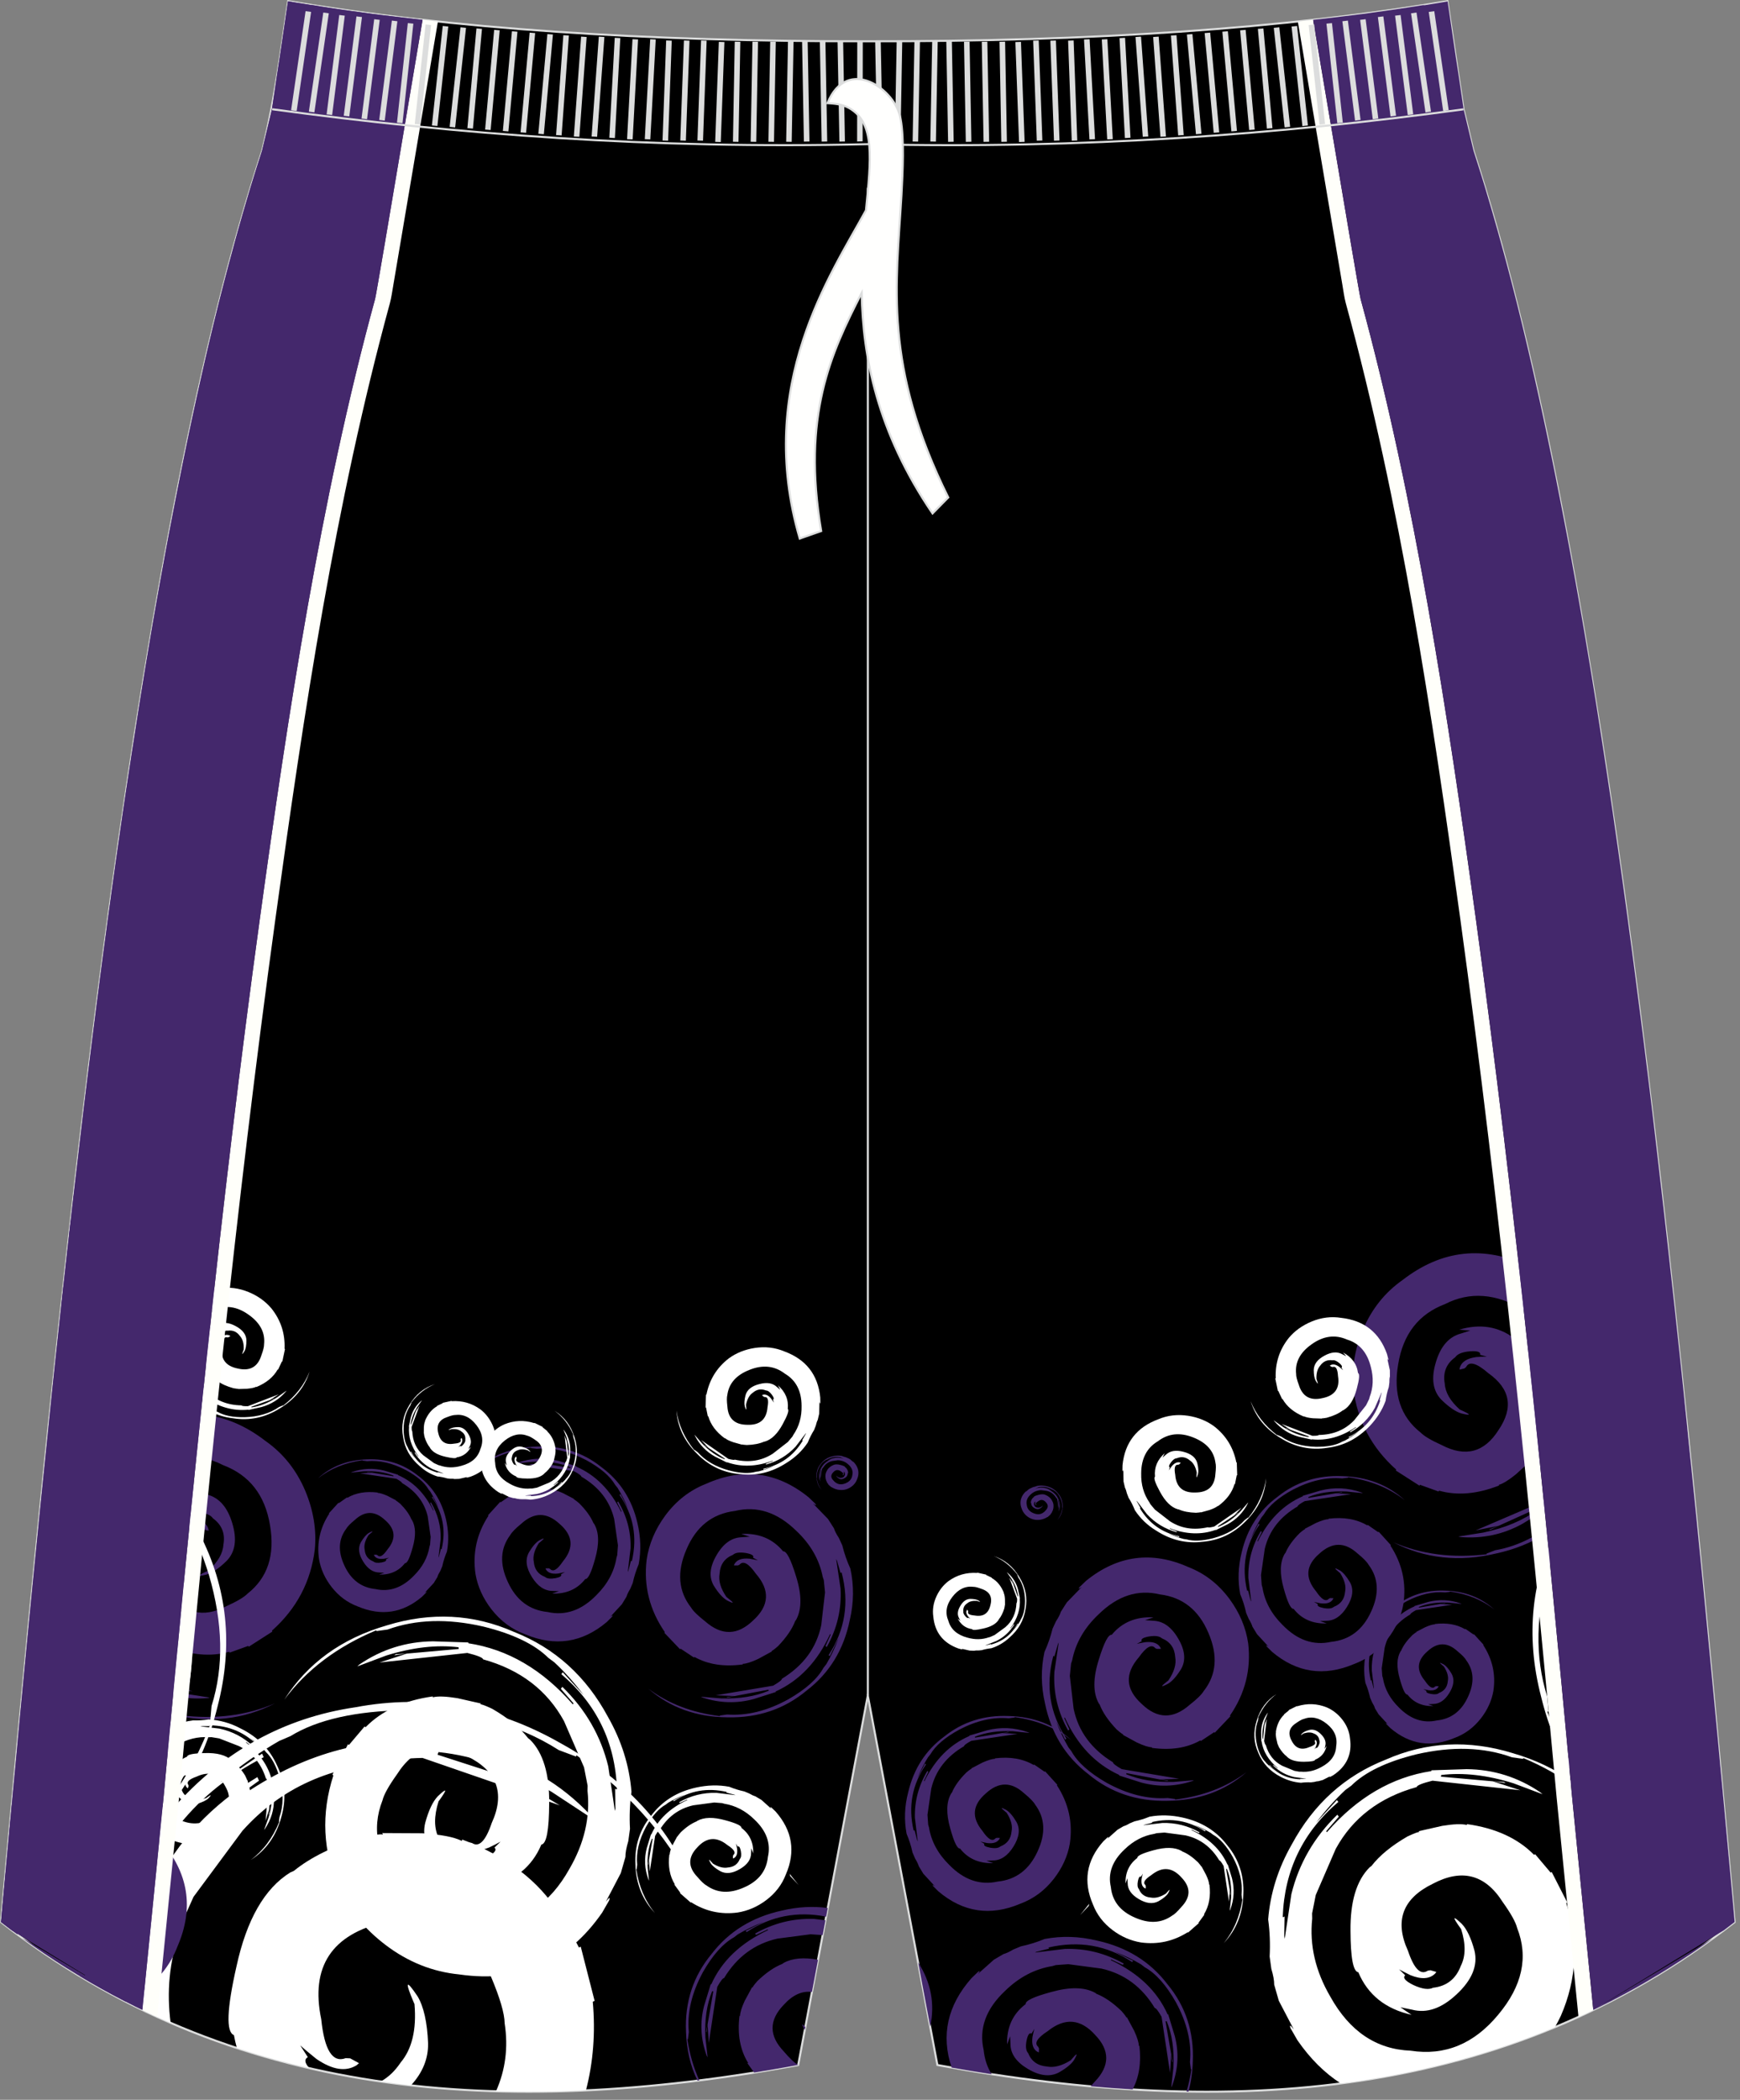 <?xml version="1.0" encoding="utf-8"?>
<!-- Generator: Adobe Illustrator 16.0.0, SVG Export Plug-In . SVG Version: 6.00 Build 0)  -->
<!DOCTYPE svg PUBLIC "-//W3C//DTD SVG 1.1//EN" "http://www.w3.org/Graphics/SVG/1.1/DTD/svg11.dtd">
<svg version="1.1" id="图层_1" xmlns="http://www.w3.org/2000/svg" xmlns:xlink="http://www.w3.org/1999/xlink" x="0px" y="0px"
	 width="340px" height="410px" viewbox="0 0 340 410" enable-background="new 0 0 340 410" xml:space="preserve">
<rect width="100%" height="100%" fill="#808080" stroke="none"/>
<path stroke="#DCDDDD" stroke-width="0.4" stroke-miterlimit="22.926" d="M285.97,21.34l1.77,7.42l0.15,0.62c0,0,0,0.01,0,0.02
	c24.15,74.1,37.89,201.84,50.22,336.78l0.83,9.12c-44.78,34.83-98.29,38.46-155.77,27.91l-13.6-72.15l-13.6,72.15
	C98.5,413.76,44.99,410.13,0.21,375.29l0.83-9.12C13.37,231.23,27.1,103.49,51.26,29.4c0-0.01,0-0.01,0-0.02l0.15-0.62
	c2.37-9.89,3.37-18.15,4.91-28.53c31.77,5.38,69.7,7.9,113.25,7.83c43.55,0.07,81.49-2.45,113.25-7.83L285.97,21.34z"/>
<path fill="#44286D" d="M124.8,305.43c-0.5,1.18-0.89,2.4-1.16,3.66l-0.5,1.17c-0.37,0.6-0.61,1.1-0.72,1.5l-0.9,1.48l-2.28,2.47
	c0.46-0.36,0.58-0.37,0.37-0.04l-1.02,1.02c-4.82,4.08-10.15,4.88-15.99,2.41c-2.59-0.96-4.77-2.57-6.55-4.85
	c-1.67-2.14-2.71-4.45-3.14-6.92c-0.59-4.08,0.25-7.86,2.53-11.36l-0.08-0.1l2.39-2.63l0.08,0.1l2.07-1.43l0.08,0.1
	c2.07-1.22,4.59-1.66,7.56-1.3l-0.01,0.09c0.54,0,1.35,0.25,2.44,0.73l2.21,1.15l-0.1,0.08c0.06-0.05,0.43,0.2,1.08,0.75
	c1.34,1.34,2.27,2.63,2.79,3.86l0.16,0.2c0.95,1.64,1,3.92,0.17,6.82c-0.74,2.68-1.38,3.99-1.91,3.92
	c-1.56,1.99-3.72,2.94-6.48,2.85l1.32-0.46l-1.25-0.06c-1.56-0.01-2.9-0.91-4.01-2.69c-1.16-1.85-1.36-3.46-0.59-4.84
	c0.68-1.16,1.35-1.93,1.99-2.32c1.16-0.63,1.17-0.48,0.04,0.45l-0.1,0.07c-0.88,1.37-1.21,2.6-0.98,3.68
	c0.13,1.43,0.85,2.4,2.18,2.91c0.38,0.34,1.06,0.42,2.05,0.25c0.93-0.19,1.29-0.44,1.08-0.76l0.77-0.44
	c-0.31,0.08-0.74,0.18-1.3,0.29c-1.22,0.15-2.03-0.12-2.43-0.82l-0.07-0.18l0.63-0.02l0.26,0.12c0.58,0.66,1.42,0.17,2.52-1.47
	c2.18-2.63,1.96-5.07-0.66-7.32c-2.49-2.3-4.99-2.31-7.49-0.02c-1.13,0.92-1.85,1.67-2.16,2.22c-1.93,2.59-2.09,5.64-0.46,9.13
	c1.62,3.55,4.21,5.51,7.78,5.88c3.46,0.77,6.63-0.33,9.51-3.28c2.18-2.16,3.5-4.59,3.94-7.31l0.15-0.51l0.14-1.93l-0.74-5.13
	c-0.84-3.51-2.98-6.27-6.41-8.27c0.02-0.17-0.45-0.53-1.41-1.05l-9.04-1.35l3-0.17l-1.33-0.16l0.19-0.07l1.15,0.23l5.31,0.9
	l0.02-0.17c-2.13-0.85-4.61-1.2-7.45-1.07l-3.2,0.33l0.29-0.14c2.64-0.92,5.3-1.05,7.98-0.37l3.48,1.03l-0.01,0.09
	c3.77,1.63,6.7,4.57,8.78,8.83l0.1-0.07l-0.87-1.78l0.2-0.16c1.7,2.86,2.51,5.9,2.43,9.13l-0.55,4.62l0.12-0.25l0.51-1.97l0.08,0.1
	l0.09,0.01c1.1-4.7,0.3-9.01-2.42-12.93l0.2-0.15l1.47,2.83c-0.61-1.48-1.29-2.83-2.04-4.04l-0.47-0.59c-1-1.71-2.88-3.32-5.65-4.83
	c-3.34-1.75-6.56-2.49-9.66-2.22l-1.16-0.14l0.01-0.09c-4.34,0.6-8.04,2.1-11.09,4.5c3.31-3.02,7.4-4.59,12.29-4.71
	c4.78-0.19,8.95,1.13,12.52,3.98c3.65,2.68,6.01,6.32,7.08,10.92C125.2,300.09,125.3,302.78,124.8,305.43z"/>
<path fill="#44286D" d="M87.33,302.96c-0.39,0.92-0.7,1.88-0.91,2.87l-0.39,0.92c-0.29,0.47-0.48,0.86-0.56,1.18l-0.71,1.16
	l-1.79,1.93c0.36-0.28,0.46-0.29,0.29-0.04l-0.8,0.8c-3.78,3.2-7.95,3.83-12.53,1.9c-2.03-0.75-3.74-2.02-5.13-3.8
	c-1.31-1.68-2.13-3.49-2.46-5.42c-0.47-3.19,0.2-6.17,1.99-8.9l-0.06-0.08l1.87-2.06l0.06,0.08l1.62-1.13l0.06,0.08
	c1.62-0.96,3.6-1.3,5.92-1.02l-0.01,0.07c0.42,0,1.06,0.2,1.91,0.57l1.73,0.9l-0.08,0.06c0.05-0.04,0.33,0.15,0.85,0.58
	c1.05,1.05,1.78,2.06,2.18,3.03l0.12,0.15c0.74,1.29,0.79,3.07,0.14,5.35c-0.58,2.1-1.08,3.13-1.5,3.07
	c-1.22,1.56-2.92,2.31-5.07,2.24l1.03-0.36l-0.98-0.05c-1.23-0.01-2.27-0.71-3.14-2.11c-0.91-1.45-1.06-2.71-0.46-3.8
	c0.53-0.9,1.05-1.51,1.56-1.82c0.91-0.49,0.92-0.38,0.03,0.35l-0.08,0.06c-0.7,1.07-0.95,2.03-0.77,2.89
	c0.1,1.12,0.67,1.88,1.71,2.28c0.3,0.27,0.83,0.33,1.6,0.19c0.72-0.14,1.01-0.34,0.85-0.59l0.61-0.35
	c-0.24,0.06-0.58,0.14-1.02,0.22c-0.96,0.12-1.59-0.1-1.9-0.64l-0.05-0.14l0.49-0.01l0.2,0.09c0.46,0.52,1.11,0.13,1.98-1.14
	c1.71-2.06,1.54-3.97-0.52-5.74c-1.95-1.81-3.91-1.81-5.87-0.01c-0.89,0.73-1.45,1.31-1.69,1.74c-1.52,2.03-1.64,4.42-0.36,7.16
	c1.27,2.78,3.3,4.32,6.09,4.61c2.71,0.6,5.19-0.26,7.45-2.57c1.71-1.69,2.74-3.59,3.09-5.72l0.12-0.4l0.11-1.51l-0.58-4.02
	c-0.66-2.75-2.33-4.92-5.02-6.49c0.02-0.13-0.35-0.41-1.1-0.83l-7.09-1.06l2.35-0.13l-1.04-0.13l0.15-0.05l0.9,0.18l4.16,0.71
	l0.02-0.14c-1.66-0.66-3.61-0.94-5.84-0.84l-2.5,0.26l0.23-0.11c2.07-0.72,4.15-0.82,6.26-0.29l2.73,0.81l-0.01,0.07
	c2.96,1.28,5.25,3.58,6.88,6.92l0.08-0.06l-0.68-1.4l0.16-0.12c1.33,2.24,1.97,4.63,1.9,7.15l-0.43,3.62l0.09-0.2l0.4-1.54
	l0.06,0.08l0.07,0.01c0.86-3.68,0.23-7.06-1.9-10.13l0.15-0.12l1.15,2.22c-0.47-1.16-1.01-2.22-1.6-3.17l-0.37-0.46
	c-0.78-1.34-2.26-2.6-4.43-3.78c-2.62-1.37-5.14-1.95-7.57-1.74l-0.91-0.11l0.01-0.07c-3.4,0.47-6.3,1.65-8.69,3.53
	c2.59-2.36,5.81-3.6,9.64-3.7c3.74-0.15,7.01,0.89,9.81,3.11c2.86,2.1,4.71,4.95,5.55,8.56C87.64,298.77,87.72,300.88,87.33,302.96z
	"/>
<path fill="#44286D" d="M13.36,293c1.22-1.55,2.29-3.2,3.21-4.97l1.22-1.54c0.8-0.75,1.36-1.4,1.68-1.95l1.94-1.85l4.38-2.77
	c-0.83,0.35-1.02,0.32-0.56-0.08l1.94-1.12c8.81-4.16,17.05-3.28,24.72,2.65c3.46,2.43,6.04,5.67,7.76,9.73
	c1.6,3.83,2.23,7.65,1.86,11.47c-0.77,6.27-3.56,11.55-8.37,15.83l0.08,0.18l-4.62,2.96l-0.08-0.17l-3.65,1.32l-0.08-0.17
	c-3.57,1.01-7.49,0.67-11.75-1.01l0.05-0.13c-0.8-0.21-1.91-0.9-3.32-2.04l-2.81-2.56l0.18-0.07c-0.12,0.05-0.56-0.46-1.31-1.53
	c-1.45-2.51-2.31-4.78-2.57-6.82l-0.15-0.35c-0.74-2.8,0.1-6.19,2.51-10.18c2.19-3.68,3.67-5.36,4.43-5.06
	c3.13-2.34,6.72-2.91,10.77-1.69l-2.15,0.17l1.84,0.58c2.32,0.62,3.94,2.47,4.86,5.54c0.98,3.19,0.62,5.65-1.08,7.4
	c-1.48,1.45-2.78,2.33-3.9,2.67c-1.97,0.47-1.93,0.25,0.13-0.68l0.18-0.07c1.87-1.68,2.85-3.37,2.95-5.07
	c0.39-2.17-0.3-3.89-2.05-5.16c-0.43-0.65-1.41-1.04-2.94-1.16c-1.45-0.09-2.08,0.15-1.91,0.7l-1.33,0.35c0.5,0,1.17,0.03,2.04,0.08
	c1.87,0.26,2.96,0.98,3.27,2.17l0.03,0.29l-0.95-0.23l-0.33-0.28c-0.6-1.2-2.04-0.8-4.34,1.19c-4.3,3.04-4.96,6.74-1.99,11.1
	c2.77,4.38,6.47,5.36,11.11,2.94c2.06-0.93,3.43-1.74,4.11-2.44c3.93-3.09,5.39-7.54,4.39-13.35c-0.97-5.89-4.02-9.8-9.16-11.74
	c-4.82-2.48-9.97-2.1-15.45,1.16c-4.12,2.34-7.05,5.43-8.82,9.28l-0.43,0.7l-0.99,2.8l-0.98,7.88c-0.18,5.53,1.88,10.45,6.16,14.76
	c-0.1,0.25,0.45,0.95,1.66,2.1l12.88,5.52l-4.52-0.92l1.92,0.76l-0.31,0.03l-1.61-0.78l-7.51-3.4l-0.1,0.25
	c2.81,2.08,6.36,3.57,10.63,4.48l4.88,0.77l-0.49,0.1c-4.29,0.34-8.29-0.51-12-2.56l-4.75-2.89l0.05-0.13
	c-4.94-3.88-8.1-9.38-9.45-16.49l-0.18,0.07l0.57,2.98l-0.36,0.15c-1.37-4.89-1.34-9.71,0.1-14.46l2.69-6.62l-0.28,0.32l-1.55,2.72
	l-0.08-0.17l-0.13-0.05c-3.55,6.53-4.09,13.22-1.65,20.09l-0.36,0.15l-1.03-4.76c0.29,2.43,0.76,4.7,1.39,6.79l0.46,1.05
	c0.79,2.92,2.93,6.04,6.42,9.35c4.25,3.9,8.73,6.25,13.44,7.05l1.66,0.65l-0.05,0.13c6.69,0.8,12.79,0.02,18.3-2.35
	c-6.14,3.18-12.86,3.92-20.17,2.19c-7.17-1.58-12.82-5.16-16.97-10.76c-4.33-5.38-6.36-11.7-6.09-18.94
	C10.6,300.75,11.55,296.73,13.36,293z"/>
<path fill="#44286D" d="M166.16,306.27c-0.67-1.46-1.19-2.97-1.58-4.54l-0.67-1.45c-0.49-0.75-0.8-1.36-0.95-1.86l-1.17-1.83
	l-2.93-3.02c0.59,0.44,0.74,0.45,0.46,0.05l-1.31-1.26c-6.15-4.97-12.82-5.85-20.01-2.65c-3.2,1.25-5.86,3.32-7.99,6.19
	c-2,2.71-3.22,5.61-3.66,8.69c-0.6,5.09,0.59,9.79,3.56,14.1l-0.09,0.13l3.07,3.22l0.09-0.13l2.63,1.74l0.09-0.12
	c2.63,1.48,5.78,1.96,9.46,1.46l-0.02-0.11c0.67-0.02,1.68-0.34,3.01-0.96l2.71-1.48l-0.13-0.09c0.08,0.06,0.53-0.25,1.32-0.95
	c1.63-1.7,2.74-3.33,3.33-4.88l0.19-0.25c1.12-2.07,1.11-4.91-0.03-8.51c-1.02-3.32-1.86-4.94-2.52-4.85
	c-2.02-2.45-4.74-3.58-8.17-3.4l1.66,0.54l-1.56,0.11c-1.95,0.05-3.58,1.19-4.9,3.44c-1.38,2.32-1.57,4.34-0.56,6.04
	c0.89,1.43,1.75,2.38,2.57,2.85c1.47,0.75,1.48,0.57,0.03-0.56l-0.13-0.09c-1.15-1.68-1.6-3.2-1.35-4.57
	c0.11-1.78,0.98-3.01,2.61-3.68c0.46-0.43,1.31-0.55,2.54-0.35c1.16,0.21,1.62,0.52,1.38,0.91l0.98,0.53
	c-0.39-0.1-0.93-0.2-1.63-0.33c-1.52-0.16-2.52,0.2-3,1.08l-0.08,0.23h0.79l0.31-0.15c0.7-0.84,1.77-0.24,3.19,1.77
	c2.81,3.22,2.62,6.27-0.56,9.14c-3.02,2.92-6.13,2.98-9.33,0.18c-1.44-1.13-2.37-2.03-2.77-2.71c-2.5-3.19-2.81-6.98-0.9-11.37
	c1.89-4.46,5.05-6.96,9.48-7.5c4.28-1.03,8.27,0.26,11.96,3.87c2.8,2.63,4.52,5.64,5.18,9.01l0.21,0.63l0.24,2.4l-0.74,6.4
	c-0.92,4.4-3.48,7.89-7.69,10.46c0.03,0.22-0.54,0.67-1.71,1.35l-11.22,1.88l3.74,0.14l-1.66,0.23l0.24,0.08l1.42-0.31l6.58-1.24
	l0.03,0.21c-2.62,1.1-5.7,1.6-9.25,1.5l-4-0.33l0.37,0.17c3.32,1.09,6.64,1.18,9.96,0.28l4.31-1.37l-0.02-0.11
	c4.65-2.12,8.19-5.85,10.62-11.2l0.13,0.09l-1.02,2.24l0.25,0.19c2.02-3.59,2.92-7.4,2.69-11.43l-0.85-5.74l0.16,0.31l0.7,2.44
	l0.09-0.12l0.11-0.02c1.54,5.83,0.69,11.22-2.55,16.16l0.25,0.18l1.73-3.55c-0.7,1.86-1.5,3.56-2.4,5.09l-0.57,0.74
	c-1.18,2.15-3.47,4.2-6.86,6.14c-4.1,2.26-8.08,3.25-11.96,2.98l-1.44,0.2l0.02,0.11c-5.43-0.65-10.1-2.44-13.99-5.36
	c4.23,3.69,9.39,5.55,15.49,5.6c5.96,0.13,11.1-1.61,15.45-5.23c4.45-3.41,7.26-8.01,8.43-13.77
	C166.85,312.92,166.88,309.56,166.16,306.27z"/>
<path fill="#FFFFFF" d="M123.39,349.85c-0.33,2.4-0.42,4.81-0.29,7.25l-0.33,2.39c-0.38,1.28-0.57,2.31-0.56,3.1l-0.9,3.14
	l-2.93,5.6c0.67-0.88,0.88-0.96,0.65-0.26l-1.36,2.37c-6.75,9.76-16.06,13.79-27.94,12.08c-5.2-0.51-9.99-2.42-14.36-5.73
	c-4.11-3.12-7.17-6.83-9.18-11.14c-3.12-7.17-3.47-14.5-1.05-21.98l-0.19-0.14l3.04-5.95l0.19,0.14l3.06-3.61l0.19,0.14
	c3.17-3.23,7.54-5.23,13.12-6.01l0.02,0.17c0.99-0.25,2.59-0.19,4.81,0.17l4.6,1.04l-0.14,0.19c0.1-0.12,0.88,0.16,2.35,0.85
	c3.12,1.81,5.45,3.72,7.01,5.74l0.38,0.29c2.55,2.55,3.79,6.68,3.73,12.39c-0.02,5.26-0.52,7.95-1.53,8.09
	c-1.85,4.39-5.31,7.16-10.39,8.31l2.17-1.48l-2.32,0.48c-2.85,0.74-5.74-0.26-8.65-2.99c-3.04-2.82-4.21-5.68-3.5-8.57
	c0.66-2.44,1.49-4.18,2.47-5.2c1.8-1.7,1.9-1.44,0.29,0.8l-0.15,0.19c-0.93,2.92-0.91,5.32,0.05,7.2c0.95,2.55,2.76,3.98,5.42,4.28
	c0.87,0.44,2.15,0.26,3.85-0.53c1.59-0.78,2.13-1.42,1.6-1.9l1.19-1.17c-0.52,0.3-1.27,0.68-2.22,1.14
	c-2.15,0.86-3.77,0.75-4.84-0.34l-0.21-0.3l1.15-0.33l0.52,0.09c1.39,0.93,2.68-0.37,3.87-3.89c2.67-5.84,1.04-10.2-4.85-13.07
	c-5.69-3.01-10.24-1.82-13.66,3.56c-1.6,2.24-2.55,3.93-2.83,5.08c-2.23,5.67-0.99,11.31,3.71,16.92
	c4.73,5.71,10.43,8.05,17.11,7.02c6.69-0.25,11.92-3.77,15.7-10.55c2.9-4.98,4.09-10.06,3.54-15.24l0.02-1.01l-0.7-3.59l-3.91-9.02
	c-3.29-6.02-8.56-10.05-15.81-12.06c-0.05-0.33-1.08-0.75-3.09-1.25l-17.16,1.87l5.38-1.75l-2.51,0.34l0.31-0.21l2.2-0.13l10.12-0.9
	l-0.05-0.33c-4.29-0.52-9,0.02-14.12,1.61l-5.67,2.13l0.45-0.4c4.35-2.95,9.14-4.45,14.37-4.5l6.87,0.22l0.02,0.16
	c7.69,1.17,14.5,5.15,20.41,11.93l0.14-0.19l-2.48-2.85l0.29-0.38c4.53,4.4,7.52,9.58,8.97,15.52l1.3,8.71l0.1-0.51l-0.06-3.85
	l0.19,0.14l0.17-0.02c-0.33-9.12-3.96-16.6-10.87-22.47l0.29-0.37l4.08,4.46c-1.84-2.43-3.75-4.56-5.74-6.41l-1.15-0.85
	c-2.67-2.65-6.91-4.69-12.71-6.12c-6.96-1.6-13.2-1.42-18.72,0.58l-2.18,0.3l-0.02-0.16c-7.62,3.18-13.61,7.69-17.98,13.55
	c4.53-7.11,11.21-11.95,20.06-14.51c8.61-2.64,16.88-2.22,24.8,1.27c7.99,3.14,14.11,8.67,18.37,16.57
	C121.46,339.9,122.98,344.77,123.39,349.85z"/>
<path fill="#FFFFFF" d="M157.85,281.65c0.33-0.84,0.74-1.66,1.23-2.44l0.33-0.85c0.11-0.49,0.24-0.86,0.38-1.12l0.28-1.2l0.06-2.37
	c0.06,0.41,0.12,0.47,0.17,0.2l-0.02-1.02c-0.45-4.43-2.79-7.42-7.02-8.98c-1.81-0.76-3.74-0.98-5.79-0.67
	c-1.93,0.3-3.62,0.98-5.07,2.04c-2.34,1.81-3.79,4.17-4.36,7.07l-0.09,0.01l-0.08,2.51l0.09-0.01l0.35,1.73l0.09-0.01
	c0.46,1.63,1.53,3.07,3.24,4.32l0.04-0.05c0.28,0.26,0.82,0.53,1.62,0.8l1.71,0.48l-0.01-0.08c0.01,0.06,0.32,0.11,0.93,0.14
	c1.36-0.04,2.48-0.26,3.36-0.65l0.18-0.03c1.31-0.39,2.47-1.53,3.49-3.42c0.95-1.74,1.28-2.72,0.97-2.95
	c0.19-1.78-0.45-3.31-1.91-4.6l0.45,0.88l-0.68-0.58c-0.81-0.75-1.94-0.94-3.4-0.55c-1.52,0.38-2.43,1.12-2.72,2.21
	c-0.23,0.92-0.27,1.65-0.13,2.16c0.28,0.88,0.36,0.81,0.24-0.22l-0.01-0.09c0.23-1.13,0.67-1.92,1.33-2.37
	c0.78-0.67,1.64-0.82,2.57-0.44c0.37,0.01,0.76,0.29,1.18,0.86c0.38,0.54,0.44,0.85,0.18,0.91l0.18,0.6
	c-0.12-0.19-0.29-0.45-0.52-0.77c-0.55-0.67-1.1-0.92-1.66-0.75l-0.13,0.06l0.32,0.31l0.19,0.06c0.63-0.06,0.82,0.6,0.57,1.97
	c-0.19,2.41-1.52,3.56-3.99,3.45c-2.43-0.02-3.72-1.23-3.86-3.62c-0.12-1.02-0.13-1.75-0.01-2.18c0.3-2.27,1.74-3.91,4.32-4.92
	c2.6-1.05,4.92-0.8,6.93,0.74c2.16,1.28,3.25,3.37,3.26,6.28c0.05,2.16-0.49,4.05-1.61,5.67l-0.18,0.33l-0.89,1.06l-2.94,2.28
	c-2.19,1.41-4.66,1.79-7.43,1.16c-0.07,0.1-0.49,0.05-1.25-0.14l-5.32-3.68l1.46,1.54l-0.77-0.56l0.06,0.12l0.7,0.44l3.18,2.1
	l-0.07,0.1c-1.52-0.59-2.97-1.61-4.37-3.06l-1.48-1.71l0.08,0.21c0.9,1.75,2.2,3.1,3.92,4.05l2.31,1.15l0.04-0.05
	c2.76,0.98,5.73,0.89,8.92-0.3l0.01,0.09l-1.34,0.5l0.02,0.17c2.3-0.64,4.23-1.82,5.8-3.52l2.02-2.64l-0.06,0.19l-0.72,1.26
	l0.09-0.01l0.05,0.04c-1.77,2.95-4.34,4.78-7.69,5.48l0.02,0.18l2.16-0.75c-1.05,0.47-2.08,0.84-3.07,1.09l-0.53,0.07
	c-1.37,0.4-3.14,0.32-5.31-0.25c-2.59-0.71-4.62-1.89-6.08-3.53l-0.66-0.49l-0.04,0.05c-1.94-2.41-3.09-4.97-3.47-7.69
	c0.2,3.15,1.52,5.95,3.98,8.37c2.36,2.41,5.17,3.75,8.42,4.01c3.21,0.39,6.24-0.34,9.09-2.19
	C155.39,284.59,156.78,283.26,157.85,281.65z"/>
<path fill="#FFFFFF" d="M34.13,267.77c-0.12-0.9-0.32-1.79-0.62-2.67l-0.12-0.9c0.01-0.51-0.02-0.89-0.1-1.18l0.01-1.23l0.51-2.32
	c-0.15,0.38-0.23,0.43-0.21,0.15l0.26-0.99c1.48-4.2,4.46-6.55,8.95-7.06c1.94-0.31,3.87-0.07,5.78,0.72
	c1.8,0.74,3.28,1.81,4.44,3.18c1.85,2.31,2.7,4.95,2.57,7.9l0.09,0.03l-0.52,2.45l-0.08-0.03l-0.75,1.61l-0.08-0.03
	c-0.83,1.48-2.22,2.63-4.17,3.43l-0.02-0.06c-0.33,0.18-0.92,0.31-1.77,0.39l-1.77,0.06l0.03-0.08c-0.02,0.06-0.34,0.03-0.94-0.08
	c-1.31-0.36-2.35-0.83-3.11-1.42l-0.17-0.07c-1.18-0.69-2.04-2.07-2.59-4.15c-0.52-1.92-0.6-2.94-0.25-3.09
	c0.23-1.78,1.22-3.11,2.94-4.02l-0.64,0.74l0.79-0.4c0.96-0.54,2.11-0.45,3.44,0.27c1.38,0.73,2.09,1.66,2.12,2.78
	c0,0.95-0.12,1.66-0.38,2.13c-0.48,0.79-0.55,0.71-0.18-0.26l0.03-0.08c0.05-1.16-0.2-2.03-0.73-2.62c-0.6-0.84-1.4-1.19-2.4-1.04
	c-0.36-0.07-0.81,0.11-1.35,0.56c-0.5,0.44-0.63,0.72-0.39,0.84l-0.32,0.54c0.16-0.16,0.39-0.37,0.69-0.63
	c0.69-0.52,1.29-0.63,1.79-0.34l0.11,0.09l-0.39,0.23l-0.2,0.02c-0.6-0.2-0.94,0.39-1.01,1.78c-0.39,2.38,0.63,3.82,3.06,4.3
	c2.36,0.55,3.9-0.32,4.6-2.6c0.36-0.97,0.53-1.68,0.52-2.12c0.25-2.28-0.77-4.21-3.03-5.8c-2.28-1.63-4.59-1.93-6.91-0.92
	c-2.4,0.73-3.95,2.51-4.65,5.34c-0.56,2.09-0.48,4.05,0.23,5.89l0.09,0.37l0.61,1.24l2.31,2.91c1.79,1.88,4.1,2.84,6.94,2.88
	c0.05,0.12,0.46,0.17,1.25,0.16l6.04-2.32l-1.78,1.15l0.88-0.37l-0.09,0.1l-0.79,0.26l-3.59,1.29l0.05,0.12
	c1.61-0.22,3.27-0.87,4.97-1.94l1.85-1.32l-0.13,0.19c-1.28,1.49-2.88,2.49-4.77,3.01l-2.52,0.57l-0.02-0.06
	c-2.91,0.31-5.77-0.49-8.6-2.39l-0.03,0.08l1.18,0.8l-0.06,0.16c-2.08-1.17-3.68-2.77-4.8-4.79l-1.34-3.05l0.02,0.2l0.4,1.39
	l-0.08-0.03l-0.06,0.02c1.03,3.29,3.09,5.67,6.18,7.14l-0.07,0.17l-1.93-1.24c0.91,0.71,1.82,1.3,2.72,1.79l0.5,0.2
	c1.23,0.71,2.97,1.05,5.22,1.02c2.69-0.08,4.94-0.74,6.74-1.99l0.76-0.32l0.02,0.06c2.45-1.88,4.18-4.1,5.18-6.65
	c-0.94,3.02-2.88,5.42-5.84,7.2c-2.86,1.79-5.91,2.42-9.13,1.91c-3.21-0.38-5.98-1.81-8.32-4.28
	C35.83,271.2,34.79,269.57,34.13,267.77z"/>
<path fill="#FFFFFF" d="M85.47,288.29c0.64,0.06,1.28,0.19,1.9,0.38l0.64,0.07c0.36-0.02,0.64,0,0.84,0.05l0.87-0.03l1.64-0.38
	c-0.27,0.11-0.3,0.16-0.11,0.14l0.7-0.19c2.95-1.08,4.58-3.15,4.87-6.21c0.19-1.33-0.01-2.64-0.6-3.93
	c-0.56-1.21-1.33-2.21-2.33-2.98c-1.67-1.22-3.55-1.76-5.65-1.62l-0.02-0.06l-1.74,0.39l0.03,0.06l-1.13,0.54l0.02,0.06
	c-1.03,0.58-1.82,1.55-2.37,2.89l0.04,0.02c-0.13,0.23-0.21,0.63-0.25,1.21l-0.01,1.21l0.06-0.02c-0.04,0.02-0.01,0.23,0.07,0.64
	c0.28,0.89,0.63,1.59,1.06,2.1l0.05,0.12c0.51,0.79,1.5,1.35,2.99,1.69c1.37,0.32,2.1,0.36,2.2,0.12c1.26-0.19,2.19-0.88,2.8-2.07
	l-0.52,0.45l0.27-0.55c0.37-0.66,0.28-1.44-0.25-2.34c-0.54-0.94-1.21-1.4-2.01-1.4c-0.68,0.01-1.18,0.11-1.51,0.29
	c-0.55,0.34-0.49,0.38,0.19,0.12l0.06-0.02c0.82-0.05,1.44,0.1,1.87,0.46c0.6,0.39,0.86,0.93,0.78,1.61
	c0.06,0.25-0.07,0.55-0.38,0.93c-0.3,0.35-0.5,0.45-0.59,0.28l-0.38,0.22c0.11-0.11,0.26-0.27,0.44-0.48
	c0.35-0.48,0.43-0.89,0.21-1.23l-0.07-0.07L90,281.02L90,281.16c0.16,0.4-0.26,0.64-1.25,0.72c-1.69,0.3-2.72-0.37-3.1-2.02
	c-0.43-1.6,0.16-2.66,1.77-3.18c0.68-0.26,1.18-0.39,1.5-0.39c1.61-0.21,3,0.45,4.17,1.97c1.19,1.53,1.45,3.09,0.77,4.69
	c-0.48,1.65-1.72,2.73-3.71,3.26c-1.47,0.42-2.87,0.4-4.18-0.06l-0.26-0.06l-0.89-0.4l-2.1-1.53c-1.36-1.19-2.08-2.75-2.16-4.69
	c-0.08-0.03-0.13-0.31-0.13-0.85l1.55-4.16l-0.79,1.23l0.25-0.6l-0.08,0.06l-0.17,0.54l-0.86,2.46l-0.08-0.03
	c0.13-1.1,0.56-2.24,1.3-3.42l0.9-1.28l-0.13,0.09c-1.04,0.9-1.72,2-2.06,3.3l-0.37,1.73l0.04,0.01c-0.17,1.99,0.44,3.93,1.84,5.82
	l-0.06,0.02l-0.59-0.79l-0.12,0.05c0.87,1.4,2.02,2.46,3.48,3.19l2.18,0.86l-0.14-0.01l-1-0.25l0.02,0.06l-0.02,0.04
	c-2.35-0.65-4.07-2.01-5.17-4.1l-0.12,0.05l0.91,1.29c-0.52-0.61-0.95-1.22-1.31-1.83l-0.15-0.34c-0.52-0.83-0.79-2.01-0.81-3.54
	c0.01-1.83,0.45-3.38,1.31-4.63l0.21-0.52l-0.04-0.02c1.3-1.7,2.84-2.91,4.64-3.64c-2.13,0.69-3.8,2.05-5.01,4.1
	c-1.22,1.98-1.62,4.06-1.21,6.25c0.32,2.19,1.38,4.05,3.17,5.6C83,287.2,84.17,287.87,85.47,288.29z"/>
<path fill="#FFFFFF" d="M103.65,292.82c-0.64-0.09-1.29-0.11-1.94-0.09l-0.64-0.08c-0.34-0.1-0.62-0.15-0.83-0.15l-0.84-0.24
	l-1.5-0.76c0.23,0.17,0.26,0.23,0.07,0.17l-0.63-0.35c-2.62-1.75-3.71-4.14-3.27-7.18c0.13-1.34,0.63-2.56,1.51-3.68
	c0.83-1.05,1.81-1.83,2.96-2.34c1.91-0.79,3.87-0.87,5.87-0.24l0.04-0.05l1.6,0.79l-0.04,0.05l0.97,0.79l-0.04,0.04
	c0.86,0.82,1.41,1.94,1.62,3.38l-0.05,0.01c0.07,0.25,0.06,0.66-0.04,1.23l-0.27,1.18l-0.05-0.03c0.03,0.02-0.04,0.22-0.22,0.6
	c-0.48,0.8-0.99,1.39-1.52,1.79l-0.08,0.1c-0.68,0.65-1.78,0.97-3.31,0.94c-1.4-0.01-2.12-0.15-2.16-0.41
	c-1.17-0.48-1.92-1.37-2.23-2.67l0.4,0.56l-0.14-0.59c-0.2-0.73,0.06-1.47,0.79-2.21c0.75-0.78,1.51-1.07,2.28-0.89
	c0.65,0.17,1.12,0.38,1.39,0.64c0.46,0.46,0.39,0.49-0.21,0.07l-0.05-0.03c-0.78-0.24-1.42-0.24-1.92,0
	c-0.68,0.24-1.06,0.7-1.14,1.39c-0.11,0.22-0.06,0.55,0.15,0.99c0.21,0.41,0.38,0.55,0.51,0.41l0.32,0.31
	c-0.08-0.13-0.19-0.32-0.31-0.57c-0.23-0.55-0.21-0.97,0.08-1.24l0.08-0.06l0.09,0.29l-0.02,0.14c-0.25,0.35,0.1,0.69,1.04,1
	c1.56,0.69,2.73,0.28,3.49-1.23c0.8-1.45,0.47-2.62-0.97-3.51c-0.6-0.41-1.06-0.66-1.36-0.73c-1.52-0.58-3.02-0.27-4.52,0.93
	c-1.52,1.21-2.14,2.66-1.85,4.38c0.07,1.72,1.02,3.06,2.84,4.04c1.33,0.76,2.69,1.06,4.08,0.93l0.27,0.01l0.96-0.17l2.4-0.99
	c1.6-0.83,2.67-2.18,3.2-4.04c0.09-0.01,0.19-0.28,0.33-0.79l-0.52-4.4l0.47,1.38l-0.1-0.65l0.06,0.08l0.04,0.56l0.25,2.6l0.09-0.01
	c0.14-1.1-0.02-2.31-0.45-3.63l-0.58-1.46l0.11,0.12c0.8,1.12,1.2,2.35,1.22,3.7l-0.05,1.76l-0.04,0.01
	c-0.3,1.98-1.36,3.71-3.16,5.22l0.05,0.04l0.76-0.63l0.1,0.07c-1.17,1.16-2.55,1.92-4.14,2.28l-2.33,0.32l0.14,0.03l1.03-0.01
	l-0.04,0.05l0.01,0.04c2.44-0.07,4.43-0.99,5.99-2.76l0.1,0.07l-1.19,1.04c0.65-0.47,1.21-0.96,1.71-1.47l0.23-0.29
	c0.7-0.68,1.24-1.76,1.62-3.25c0.42-1.78,0.36-3.38-0.18-4.8l-0.08-0.56l0.05-0.01c-0.86-1.96-2.08-3.5-3.65-4.63
	c1.9,1.17,3.21,2.89,3.9,5.17c0.72,2.22,0.62,4.34-0.31,6.37c-0.83,2.04-2.3,3.61-4.41,4.69
	C106.31,292.34,105.01,292.72,103.65,292.82z"/>
<path fill="#44286D" d="M23.21,278.39c-0.57-0.23-1.16-0.42-1.77-0.55l-0.57-0.24c-0.29-0.17-0.54-0.28-0.73-0.34l-0.72-0.42
	l-1.2-1.06c0.17,0.22,0.18,0.27,0.02,0.17l-0.5-0.48c-1.98-2.25-2.38-4.72-1.2-7.42c0.46-1.2,1.23-2.21,2.33-3.02
	c1.03-0.77,2.14-1.25,3.33-1.44c1.97-0.27,3.8,0.14,5.49,1.2l0.05-0.04l1.27,1.12l-0.05,0.04l0.69,0.96l-0.05,0.04
	c0.6,0.97,0.81,2.13,0.65,3.51l-0.04-0.01c0,0.25-0.12,0.63-0.35,1.13l-0.55,1.02l-0.04-0.05c0.03,0.03-0.09,0.2-0.36,0.5
	c-0.64,0.62-1.26,1.05-1.86,1.28l-0.09,0.07c-0.79,0.43-1.89,0.46-3.3,0.07c-1.3-0.35-1.93-0.65-1.9-0.9
	c-0.97-0.73-1.43-1.73-1.39-3.01l0.23,0.61l0.03-0.58c0-0.73,0.43-1.34,1.29-1.85c0.89-0.54,1.67-0.63,2.34-0.27
	c0.56,0.32,0.94,0.63,1.13,0.93c0.31,0.54,0.23,0.55-0.21,0.02l-0.04-0.05c-0.66-0.42-1.25-0.57-1.78-0.46
	c-0.69,0.05-1.16,0.39-1.4,1c-0.16,0.18-0.2,0.49-0.11,0.95c0.09,0.43,0.21,0.6,0.37,0.51l0.21,0.36c-0.04-0.14-0.09-0.34-0.14-0.6
	c-0.08-0.57,0.06-0.94,0.39-1.13l0.09-0.03l0.01,0.29l-0.06,0.12c-0.32,0.27-0.08,0.66,0.71,1.18c1.27,1.02,2.45,0.92,3.54-0.29
	c1.1-1.15,1.1-2.31-0.01-3.47c-0.45-0.53-0.81-0.86-1.07-1.01c-1.26-0.9-2.73-0.98-4.41-0.24c-1.71,0.74-2.65,1.94-2.82,3.59
	c-0.36,1.6,0.18,3.07,1.61,4.42c1.05,1.02,2.23,1.63,3.54,1.84l0.25,0.07l0.93,0.07l2.47-0.33c1.7-0.38,3.02-1.36,3.98-2.95
	c0.08,0.01,0.25-0.2,0.5-0.65l0.63-4.19l0.09,1.39l0.08-0.62l0.03,0.09l-0.11,0.53l-0.42,2.46l0.08,0.01
	c0.4-0.98,0.57-2.14,0.5-3.45l-0.17-1.48l0.07,0.13c0.45,1.23,0.52,2.46,0.2,3.7l-0.49,1.61l-0.04,0c-0.78,1.75-2.19,3.1-4.24,4.05
	l0.04,0.05l0.86-0.4l0.07,0.09c-1.37,0.78-2.84,1.15-4.4,1.1l-2.23-0.27l0.12,0.06l0.95,0.24l-0.05,0.04l-0.01,0.04
	c2.27,0.52,4.35,0.16,6.24-1.09l0.07,0.09l-1.36,0.68c0.72-0.28,1.36-0.59,1.95-0.94l0.28-0.22c0.82-0.46,1.6-1.33,2.32-2.61
	c0.84-1.54,1.19-3.04,1.05-4.47l0.06-0.54l0.04,0.01c-0.3-2.02-1.03-3.73-2.2-5.16c1.47,1.54,2.23,3.45,2.31,5.71
	c0.1,2.21-0.53,4.14-1.89,5.79c-1.28,1.69-3.04,2.77-5.26,3.26C25.79,278.59,24.49,278.63,23.21,278.39z"/>
<path fill="#FFFFFF" d="M19.01,264.73c0.33-0.05,0.67-0.07,1.01-0.06l0.33-0.05c0.18-0.06,0.32-0.08,0.43-0.09l0.44-0.13l0.78-0.41
	c-0.12,0.09-0.13,0.12-0.03,0.09l0.33-0.19c1.35-0.94,1.88-2.21,1.6-3.8c-0.09-0.7-0.37-1.34-0.85-1.91
	c-0.45-0.54-0.98-0.94-1.59-1.2c-1.02-0.4-2.04-0.42-3.08-0.07l-0.02-0.03l-0.82,0.43l0.02,0.02l-0.5,0.42l0.02,0.03
	c-0.44,0.44-0.71,1.03-0.8,1.78l0.02,0c-0.03,0.14-0.02,0.35,0.04,0.65l0.16,0.62l0.03-0.02c-0.02,0.02,0.02,0.12,0.13,0.31
	c0.26,0.41,0.54,0.72,0.83,0.92l0.04,0.05c0.36,0.33,0.95,0.48,1.75,0.46c0.74-0.02,1.11-0.1,1.13-0.23
	c0.61-0.27,0.99-0.74,1.13-1.42l-0.2,0.3l0.06-0.31c0.09-0.39-0.06-0.77-0.45-1.15c-0.4-0.4-0.81-0.55-1.21-0.44
	c-0.34,0.1-0.58,0.21-0.72,0.35c-0.23,0.25-0.19,0.26,0.11,0.04l0.02-0.02c0.41-0.14,0.75-0.14,1.01-0.02
	c0.36,0.11,0.57,0.36,0.62,0.72c0.06,0.11,0.04,0.29-0.06,0.52c-0.1,0.22-0.19,0.29-0.26,0.22l-0.16,0.16
	c0.04-0.07,0.09-0.17,0.15-0.3c0.11-0.29,0.09-0.51-0.06-0.65l-0.04-0.03l-0.04,0.15l0.01,0.07c0.13,0.19-0.04,0.36-0.53,0.54
	c-0.81,0.38-1.42,0.17-1.85-0.61c-0.44-0.76-0.29-1.37,0.45-1.85c0.31-0.23,0.54-0.36,0.7-0.4c0.79-0.32,1.58-0.17,2.38,0.44
	c0.81,0.62,1.16,1.38,1.04,2.28c-0.01,0.9-0.49,1.62-1.43,2.14c-0.69,0.41-1.4,0.58-2.12,0.53l-0.14,0l-0.5-0.08l-1.27-0.5
	c-0.85-0.43-1.44-1.12-1.74-2.09c-0.05,0-0.11-0.14-0.19-0.41l0.21-2.31l-0.23,0.73l0.04-0.34l-0.03,0.05l-0.01,0.29L15,260.28
	l-0.04,0c-0.09-0.57-0.02-1.21,0.18-1.9l0.28-0.77l-0.05,0.06c-0.4,0.6-0.59,1.25-0.58,1.95l0.05,0.92l0.02,0
	c0.19,1.03,0.77,1.94,1.73,2.71l-0.02,0.02l-0.41-0.33l-0.05,0.04c0.63,0.6,1.37,0.99,2.21,1.16l1.22,0.15l-0.07,0.01l-0.54,0
	l0.02,0.02l0,0.02c-1.28-0.02-2.34-0.48-3.18-1.39L15.71,263l0.64,0.53c-0.35-0.24-0.65-0.49-0.92-0.75l-0.12-0.15
	c-0.38-0.35-0.68-0.91-0.9-1.69c-0.25-0.93-0.24-1.77,0.02-2.52l0.03-0.29l-0.02,0c0.42-1.03,1.04-1.85,1.84-2.46
	c-0.98,0.63-1.64,1.55-1.97,2.74c-0.34,1.17-0.25,2.28,0.26,3.33c0.46,1.06,1.26,1.87,2.38,2.41
	C17.61,264.5,18.3,264.7,19.01,264.73z"/>
<path fill="#FFFFFF" d="M40.77,335.73c-1.01,0.16-2.03,0.22-3.07,0.19l-1.01,0.16c-0.54,0.16-0.98,0.25-1.31,0.26l-1.32,0.4
	l-2.35,1.25c0.36-0.28,0.4-0.37,0.1-0.27l-0.99,0.58c-4.07,2.84-5.69,6.67-4.85,11.49c0.26,2.12,1.12,4.05,2.56,5.79
	c1.36,1.64,2.96,2.85,4.81,3.63c3.07,1.2,6.18,1.27,9.32,0.21l0.06,0.08l2.49-1.3l-0.06-0.07l1.5-1.28l-0.06-0.08
	c1.34-1.32,2.15-3.12,2.42-5.4l-0.07-0.01c0.1-0.41,0.06-1.06-0.12-1.96l-0.48-1.86l-0.08,0.06c0.05-0.04-0.08-0.35-0.38-0.95
	c-0.79-1.25-1.63-2.18-2.5-2.8l-0.13-0.15c-1.11-1.01-2.87-1.48-5.29-1.4c-2.23,0.06-3.36,0.29-3.41,0.7
	c-1.84,0.8-2.98,2.23-3.42,4.31l0.6-0.9l-0.19,0.95c-0.28,1.17,0.17,2.33,1.35,3.49c1.23,1.21,2.45,1.66,3.66,1.34
	c1.03-0.29,1.75-0.65,2.18-1.06c0.7-0.75,0.59-0.79-0.34-0.11l-0.08,0.06c-1.23,0.41-2.25,0.43-3.05,0.05
	c-1.09-0.36-1.71-1.08-1.87-2.17c-0.19-0.35-0.13-0.87,0.19-1.57c0.31-0.66,0.58-0.88,0.79-0.67l0.49-0.5
	c-0.12,0.22-0.28,0.52-0.46,0.92c-0.34,0.88-0.28,1.54,0.19,1.96l0.13,0.09l0.13-0.47l-0.05-0.21c-0.41-0.56,0.13-1.09,1.61-1.61
	c2.45-1.15,4.31-0.53,5.59,1.85c1.33,2.29,0.87,4.15-1.38,5.59c-0.93,0.67-1.64,1.08-2.13,1.2c-2.38,0.96-4.78,0.52-7.21-1.35
	c-2.47-1.87-3.52-4.16-3.14-6.9c0.04-2.72,1.48-4.89,4.32-6.49c2.08-1.23,4.22-1.76,6.42-1.59l0.43-0.02l1.53,0.25l3.86,1.5
	c2.58,1.28,4.34,3.39,5.26,6.32c0.14,0.02,0.33,0.43,0.56,1.25l-0.63,7l0.69-2.2l-0.12,1.03l0.09-0.13l0.04-0.9l0.28-4.13l0.14,0.02
	c0.27,1.74,0.08,3.66-0.55,5.76l-0.85,2.33l0.16-0.19c1.21-1.8,1.8-3.76,1.77-5.89l-0.16-2.79l-0.07-0.01
	c-0.57-3.12-2.32-5.85-5.25-8.19l0.08-0.06l1.23,0.98l0.16-0.11c-1.91-1.81-4.13-2.97-6.67-3.51l-3.7-0.44l0.22-0.04l1.63-0.01
	l-0.06-0.08l0.01-0.07c3.87,0.05,7.07,1.45,9.63,4.21l0.15-0.12l-1.93-1.62c1.05,0.73,1.97,1.48,2.77,2.28l0.37,0.46
	c1.15,1.06,2.05,2.77,2.72,5.11c0.75,2.82,0.73,5.36-0.06,7.63l-0.11,0.89l0.07,0.01c-1.27,3.13-3.13,5.61-5.57,7.45
	c2.97-1.91,4.95-4.68,5.95-8.31c1.04-3.53,0.78-6.89-0.78-10.08c-1.41-3.22-3.81-5.66-7.2-7.32
	C45.01,336.43,42.92,335.85,40.77,335.73z"/>
<path fill="#44286D" d="M164.46,284.28c0.25,0.11,0.52,0.19,0.79,0.25l0.26,0.1c0.13,0.08,0.24,0.13,0.33,0.15l0.32,0.19l0.54,0.48
	c-0.08-0.1-0.08-0.12-0.01-0.07l0.22,0.21c0.89,1,1.07,2.11,0.54,3.32c-0.2,0.54-0.56,0.99-1.04,1.35
	c-0.46,0.34-0.96,0.56-1.49,0.64c-0.88,0.12-1.7-0.06-2.46-0.54l-0.02,0.02l-0.57-0.5l0.02-0.02l-0.31-0.43l0.02-0.02
	c-0.27-0.43-0.36-0.95-0.29-1.57l0.02,0c0-0.11,0.05-0.28,0.16-0.5l0.25-0.46l0.02,0.02c-0.01-0.02,0.04-0.09,0.16-0.22
	c0.29-0.28,0.56-0.47,0.83-0.57l0.04-0.03c0.35-0.19,0.85-0.21,1.48-0.03c0.58,0.16,0.86,0.29,0.85,0.4
	c0.43,0.32,0.64,0.77,0.62,1.35l-0.1-0.28l-0.01,0.26c0,0.32-0.19,0.6-0.58,0.83c-0.4,0.24-0.75,0.28-1.05,0.12
	c-0.25-0.14-0.42-0.28-0.5-0.41c-0.14-0.24-0.1-0.24,0.1,0l0.02,0.02c0.29,0.19,0.56,0.26,0.8,0.21c0.31-0.02,0.52-0.17,0.63-0.45
	c0.07-0.08,0.09-0.22,0.05-0.43c-0.04-0.19-0.1-0.27-0.16-0.23l-0.1-0.16c0.02,0.06,0.04,0.15,0.06,0.27
	c0.03,0.26-0.02,0.42-0.18,0.5l-0.04,0.01l0-0.13l0.03-0.06c0.14-0.12,0.04-0.29-0.32-0.52c-0.57-0.45-1.1-0.41-1.58,0.13
	c-0.5,0.52-0.49,1.03,0.01,1.56c0.2,0.24,0.36,0.38,0.48,0.45c0.56,0.4,1.22,0.44,1.98,0.11c0.77-0.33,1.19-0.87,1.27-1.61
	c0.16-0.72-0.08-1.38-0.72-1.98c-0.47-0.46-1-0.73-1.58-0.83l-0.11-0.03l-0.42-0.03l-1.11,0.15c-0.76,0.17-1.35,0.61-1.78,1.32
	c-0.04-0.01-0.11,0.09-0.23,0.29l-0.28,1.88l-0.04-0.63l-0.03,0.28l-0.02-0.04l0.05-0.24l0.19-1.1l-0.04,0
	c-0.18,0.44-0.26,0.95-0.23,1.55l0.07,0.66l-0.03-0.06c-0.2-0.55-0.23-1.1-0.09-1.66l0.22-0.72l0.02,0c0.35-0.78,0.98-1.39,1.9-1.81
	l-0.02-0.02l-0.38,0.18l-0.03-0.04c0.62-0.35,1.27-0.52,1.97-0.49l1,0.12l-0.06-0.03l-0.43-0.11l0.02-0.02l0-0.02
	c-1.02-0.24-1.95-0.07-2.79,0.49l-0.03-0.04l0.61-0.3c-0.32,0.12-0.61,0.26-0.87,0.42l-0.13,0.1c-0.37,0.21-0.72,0.6-1.04,1.17
	c-0.38,0.69-0.53,1.36-0.47,2l-0.03,0.24l-0.02,0c0.14,0.9,0.46,1.67,0.99,2.31c-0.66-0.69-1-1.54-1.03-2.56
	c-0.05-0.99,0.23-1.86,0.85-2.59c0.58-0.76,1.36-1.24,2.35-1.46C163.3,284.2,163.88,284.18,164.46,284.28z"/>
<path fill="#44286D" d="M12.04,254.54c0.78-0.12,1.55-0.35,2.31-0.69c1.46-0.65,2.65-1.56,3.55-2.71c1.45-1.94,2.07-4.13,1.86-6.55
	l0.07-0.03l-0.5-2.01l-0.07,0.03l-0.67-1.31l-0.07,0.03c-0.73-1.19-1.91-2.11-3.54-2.74l-0.02,0.05c-0.23-0.12-0.62-0.21-1.15-0.26
	l-0.35,3.1c1.21,0.06,2.06,0.8,2.55,2.2c0.32,0.79,0.49,1.36,0.49,1.73c0.27,1.87-0.5,3.48-2.31,4.84c-0.6,0.46-1.21,0.8-1.82,1.02
	L12.04,254.54L12.04,254.54z M12.76,247.95l0.17-1.48c0.25-0.47,0.35-1.07,0.29-1.82l-0.03-0.07l-0.04-0.09l0.04-0.34
	c0.04,0.06,0.09,0.13,0.14,0.21c0.22,0.38,0.35,0.96,0.38,1.74C13.71,246.8,13.39,247.42,12.76,247.95L12.76,247.95z M14.13,235.72
	l4.47,1.57l-1.5-0.91l0.73,0.28l-0.08-0.08l-0.65-0.19l-2.94-0.97L14.13,235.72L14.13,235.72z M14.18,235.31l0.03-0.3l1.51,0.3
	c1.58,0.39,2.92,1.18,4.02,2.37l0.11,0.15l-1.56-1.04C16.87,235.95,15.5,235.46,14.18,235.31L14.18,235.31z M14.35,233.83l0.03-0.3
	c1.47,0.18,2.89,0.67,4.28,1.48c2.49,1.4,4.16,3.33,5.03,5.79c-0.9-2.07-2.4-3.86-4.47-5.35l-0.02,0.05l-0.64-0.24
	C17.37,234.48,15.97,234,14.35,233.83z"/>
<path fill="#FFFFFF" d="M142.5,348.88c0.94,0.39,1.92,0.69,2.94,0.91l0.94,0.39c0.49,0.29,0.89,0.47,1.21,0.56l1.19,0.7l1.98,1.77
	c-0.29-0.36-0.3-0.45-0.04-0.29l0.83,0.79c3.28,3.73,3.95,7.83,2,12.31c-0.76,1.99-2.05,3.66-3.86,5.02
	c-1.71,1.28-3.56,2.07-5.53,2.39c-3.26,0.44-6.3-0.22-9.11-2l-0.08,0.06l-2.11-1.85l0.08-0.06l-1.16-1.59l0.08-0.06
	c-0.99-1.6-1.35-3.54-1.07-5.82l0.07,0c0-0.41,0.19-1.04,0.58-1.87l0.91-1.7l0.06,0.07c-0.04-0.05,0.16-0.33,0.6-0.83
	c1.07-1.03,2.1-1.73,3.09-2.13l0.16-0.12c1.31-0.72,3.14-0.76,5.47-0.11c2.15,0.58,3.2,1.08,3.15,1.49c1.6,1.21,2.37,2.87,2.31,4.99
	l-0.38-1.01l-0.05,0.96c0,1.2-0.71,2.23-2.14,3.07c-1.48,0.89-2.77,1.03-3.88,0.44c-0.93-0.53-1.55-1.04-1.87-1.54
	c-0.51-0.9-0.39-0.9,0.36-0.03l0.06,0.08c1.1,0.69,2.08,0.94,2.95,0.77c1.15-0.09,1.92-0.65,2.33-1.66
	c0.27-0.29,0.33-0.81,0.19-1.57c-0.15-0.71-0.35-0.99-0.61-0.84l-0.35-0.6c0.07,0.24,0.14,0.57,0.23,1
	c0.12,0.94-0.09,1.56-0.65,1.86l-0.15,0.05l-0.01-0.49l0.09-0.2c0.53-0.45,0.13-1.09-1.19-1.94c-2.11-1.69-4.07-1.53-5.87,0.47
	c-1.84,1.91-1.83,3.83,0.02,5.76c0.75,0.88,1.34,1.44,1.78,1.67c2.09,1.5,4.53,1.63,7.32,0.39c2.84-1.23,4.4-3.22,4.68-5.96
	c0.6-2.66-0.29-5.1-2.66-7.33c-1.73-1.69-3.69-2.71-5.87-3.06l-0.41-0.12l-1.55-0.12l-4.1,0.55c-2.81,0.63-5.02,2.26-6.61,4.89
	c-0.14-0.02-0.42,0.34-0.84,1.08l-1.04,6.95l-0.15-2.31l-0.12,1.03l-0.06-0.14l0.18-0.88l0.7-4.08l-0.14-0.02
	c-0.67,1.63-0.95,3.54-0.83,5.73l0.27,2.46l-0.11-0.22c-0.75-2.03-0.86-4.08-0.33-6.14l0.82-2.68l0.07,0.01
	c1.29-2.9,3.64-5.14,7.04-6.72l-0.06-0.07l-1.43,0.66l-0.12-0.15c2.28-1.3,4.72-1.91,7.3-1.83l3.7,0.44l-0.2-0.09l-1.58-0.4
	l0.08-0.06l0.01-0.07c-3.77-0.87-7.22-0.26-10.35,1.81l-0.12-0.15l2.26-1.12c-1.19,0.46-2.27,0.98-3.23,1.56l-0.47,0.36
	c-1.37,0.76-2.65,2.2-3.85,4.32c-1.39,2.56-1.98,5.04-1.74,7.43l-0.11,0.89l-0.07-0.01c0.5,3.35,1.71,6.2,3.65,8.56
	c-2.43-2.56-3.71-5.72-3.82-9.48c-0.18-3.68,0.87-6.88,3.14-9.62c2.13-2.8,5.04-4.6,8.73-5.41
	C138.22,348.55,140.38,348.48,142.5,348.88z"/>
<path fill="#FFFFFF" d="M38.95,299.39c-5-10.71-13.24-18.7-24.7-23.97c-1.41-0.68-2.82-1.29-4.25-1.84l-0.29,2.77
	c6.3,2.17,11.93,5.81,16.9,10.94l0.51-0.42l-6.59-5.28c3.56,2.36,6.71,4.82,9.46,7.41l1.27,1.52c3.93,3.47,7.12,9.12,9.55,16.95
	c2.77,9.41,2.95,17.95,0.53,25.63l-0.27,3l0.23,0.02c-3.94,10.63-9.88,19.13-17.83,25.51c9.71-6.68,16.05-16.14,19.04-28.42
	C45.62,321.26,44.44,309.99,38.95,299.39L38.95,299.39z M8.78,285.45c0.23-2.29,0.47-4.58,0.71-6.87c4.93,2,9.47,4.87,13.61,8.6
	l-0.51,0.42l-4.19-3.19l-0.25,0.21c10,7.61,16.1,16.64,18.3,27.08l0.23,0.02l0.8,9.38c0.3,7.16-1.47,13.81-5.32,19.96l-0.53,0.65
	l2.6-7.89c1.89-7.11,2.31-13.57,1.26-19.41l-0.47-0.04l-0.54,13.9v0.01l-2.08,7.46l1.41-23.58c-0.85-2.72-1.52-4.1-1.98-4.14
	c-3.36-9.78-9.42-16.71-18.15-20.79L8.78,285.45z"/>
<polygon fill="#FFFFFF" points="34.48,328.26 34.47,328.27 34.47,328.29 "/>
<polygon fill="#FFFFFF" points="34.44,331.28 34.47,328.29 34.17,331.72 "/>
<path fill="#FFFFFF" d="M5.9,314.47c3.39,6.02,2.9,11.22-1.5,15.6c-0.62,6.49-1.23,13.01-1.83,19.55l7.77-4.34l-0.21-0.25l4.87-4.42
	l-0.21-0.25c4.33-4.55,6.84-10.67,7.54-18.35l-0.24-0.02c0.28-1.37,0.08-3.56-0.59-6.57l-1.79-6.22l-0.25,0.21
	c0.17-0.14-0.28-1.19-1.36-3.15c-2.77-4.14-5.64-7.2-8.6-9.19l-0.43-0.5c-0.41-0.35-0.84-0.69-1.29-1
	C7.13,301.82,6.51,308.13,5.9,314.47z"/>
<polygon fill="#FFFFFF" points="154.39,366.29 156.06,368.08 154.3,365.88 "/>
<polygon fill="#FFFFFF" points="156.07,368.09 156.07,368.09 156.06,368.08 "/>
<path fill="#44286D" d="M179.41,383.18c2.51,3.92,3.3,8.09,2.36,12.5L179.41,383.18L179.41,383.18z M147.36,404.68l-1.3-1.8
	l0.12-0.09c-1.56-2.52-2.12-5.58-1.68-9.18l0.11,0.01c0-0.66,0.31-1.64,0.91-2.95l1.45-2.67l0.09,0.12
	c-0.06-0.08,0.25-0.52,0.94-1.31c1.69-1.62,3.31-2.74,4.88-3.35l0.25-0.19c1.7-0.93,3.94-1.13,6.71-0.61l-1.19,6.29
	c-1.93-0.26-3.77,0.58-5.52,2.52c-2.9,3.01-2.89,6.03,0.02,9.08c1.17,1.38,2.11,2.26,2.81,2.64
	C153.09,403.73,150.22,404.22,147.36,404.68L147.36,404.68z M157.26,396.37l0.11-0.57c-0.76-0.84-0.81-0.66-0.12,0.55L157.26,396.37
	L157.26,396.37z M160.75,377.84l0.54-2.89l-2.23-0.27c-4.08-0.13-7.92,0.83-11.52,2.87l0.2,0.24l2.25-1.04l0.1,0.12
	c-5.36,2.49-9.07,6.02-11.11,10.59l-0.11-0.01l-1.29,4.22c-0.84,3.25-0.67,6.49,0.5,9.69l0.19,0.35l-0.43-3.88
	c-0.17-3.45,0.26-6.46,1.32-9.04l0.22,0.03l-1.11,6.43l-0.28,1.39l0.08,0.23l0.2-1.61l0.23,3.64l1.66-10.96
	c0.66-1.16,1.1-1.73,1.32-1.7c2.52-4.15,6-6.71,10.43-7.71l6.48-0.85L160.75,377.84L160.75,377.84z M161.43,374.24l0.32-1.69
	c-2.94-0.39-5.92-0.22-8.96,0.5c-5.81,1.27-10.4,4.1-13.77,8.51c-3.57,4.31-5.23,9.36-4.97,15.16c0.11,3.51,0.85,6.69,2.24,9.53
	l0.36-0.04c-1.12-2.44-1.9-5.12-2.33-8.03l0.1,0.01l0.18-1.4c-0.36-3.76,0.56-7.66,2.75-11.71c1.9-3.34,3.93-5.61,6.08-6.81
	l0.74-0.57c1.53-0.91,3.23-1.72,5.1-2.45l-3.57,1.76l0.2,0.24C150.63,374.13,155.8,373.12,161.43,374.24z"/>
<path fill="#FFFFFF" d="M11.34,260.94l0.38,0.34c-0.33-0.41-0.34-0.52-0.04-0.32l0.94,0.92c3.73,4.33,4.45,9.05,2.15,14.19
	c-0.9,2.28-2.4,4.19-4.5,5.73c-0.39,0.29-0.79,0.55-1.19,0.79c0.25-2.48,0.51-4.96,0.77-7.42c0.51-0.91,0.83-1.93,0.96-3.06
	c0.36-1.5,0.3-2.95-0.18-4.34C10.86,265.48,11.1,263.21,11.34,260.94z"/>
<g>
	<polygon fill="#FFFFFF" points="101.4,347.75 101.41,347.75 101.42,347.76 	"/>
	<polygon fill="#FFFFFF" points="104.89,348.77 101.42,347.76 105.31,349.22 	"/>
	<path fill="#FFFFFF" d="M114.5,408.15c1.42-5.49,1.87-11.25,1.33-17.3l0.36-0.16l-2.71-10.58l-0.36,0.15l-3.58-6.86l-0.36,0.15
		c-3.9-6.29-10.18-11.08-18.85-14.36l-0.1,0.26c-1.49-0.76-4.09-1.25-7.78-1.49l-7.76-0.04l0.16,0.35c-0.1-0.23-1.47-0.07-4.08,0.48
		c-5.66,1.73-10.1,3.91-13.34,6.55l-0.72,0.32c-5.02,3.12-8.52,9.23-10.5,18.33c-1.9,8.36-2.06,12.83-0.5,13.42
		c0.15,0.86,0.35,1.69,0.58,2.5c4.65,1.53,9.36,2.83,14.13,3.93c-0.9-1.02-0.99-1.73-0.27-2.13l-1.49-2.3
		c0.73,0.67,1.79,1.54,3.15,2.64c3.14,2.16,5.76,2.56,7.88,1.24l0.46-0.4l-1.72-0.94l-0.88-0.04c-2.57,0.96-4.16-1.58-4.78-7.6
		c-2.14-10.27,2.05-16.6,12.56-19.01c10.23-2.7,17.1,0.86,20.6,10.67c1.75,4.14,2.65,7.18,2.68,9.13c0.73,4.73,0.15,9.15-1.69,13.27
		C102.72,408.49,108.58,408.43,114.5,408.15z"/>
	<path fill="#FFFFFF" d="M35.04,377.43l0.33-1.61l2.44-5.44l9.56-12.9c7.48-8.37,17.4-12.84,29.77-13.38c0.2-0.5,2-0.79,5.42-0.85
		l26.83,9.26l-7.98-4.75l-0.01,0l-15.91-5.14l0.2-0.51c7.08,0.74,14.43,3.32,22.06,7.74l8.31,5.46l-0.59-0.8
		c-5.89-6.28-13.03-10.42-21.41-12.42l-11.1-2.17l-0.1,0.25c-12.77-0.96-25.14,2.87-37.1,11.49l-0.16-0.35l5.01-3.62l-0.32-0.7
		c-8.88,5.34-15.57,12.46-20.07,21.39l-5.26,13.37l0.04-0.86l1.5-6.09l-0.36,0.15l-0.26-0.1c3.87-14.37,12.41-24.95,25.65-31.74
		l-0.32-0.7l-8.18,5.6c3.84-3.18,7.69-5.88,11.55-8.09l2.16-0.92c5.26-3.23,12.79-4.93,22.62-5.07c11.75,0,21.69,2.58,29.81,7.78
		l3.38,1.27l0.1-0.25c11.06,7.85,19.02,17.22,23.89,28.13c-4.67-12.96-13.62-23.1-26.88-30.42c-12.84-7.35-26.26-9.71-40.24-7.08
		c-13.96,2.06-25.8,8.6-35.51,19.61c-5.93,6.46-10.15,13.65-12.68,21.57c-0.35,3.93-1.08,7.81-2.19,11.63l-0.14,1.61
		c4.73,2.68,9.55,5.08,14.44,7.2C32.54,388.9,33.1,383.05,35.04,377.43z"/>
	<path fill="#FFFFFF" d="M80.3,407.18c2.27-2.45,3.4-5.19,3.35-8.21c-0.17-4.12-0.86-7.18-2.06-9.18c-2.26-3.36-2.52-2.98-0.76,1.16
		l0.16,0.35c0.43,4.98-0.48,8.79-2.71,11.43c-1.1,1.65-2.4,2.88-3.88,3.69C76.35,406.7,78.32,406.96,80.3,407.18z"/>
</g>
<path fill="#44286D" d="M16.03,351.13c1.6,0.66,3.25,1.17,4.96,1.54l1.59,0.67c0.82,0.49,1.5,0.8,2.04,0.95l2.01,1.18l3.35,2.98
	c-0.49-0.61-0.51-0.76-0.06-0.47l1.39,1.34c5.54,6.29,6.65,13.22,3.35,20.79c-1.28,3.36-3.46,6.18-6.52,8.47
	c-1.18,0.88-2.4,1.62-3.65,2.22c-3.03-1.55-6.02-3.22-8.99-5c1.69-0.1,3.48-0.56,5.36-1.39c4.8-2.07,7.44-5.43,7.92-10.05
	c1.02-4.48-0.48-8.61-4.49-12.38c-2.93-2.85-6.22-4.58-9.9-5.18l-0.69-0.2l-2.61-0.2l-6.94,0.92c-0.81,0.18-1.6,0.41-2.36,0.7
	l0.22-2.38l0.19-0.09l-0.1-0.13l-0.07,0.03l0.04-0.46c3.09-1.3,6.34-1.9,9.74-1.79l6.25,0.75l-0.34-0.15l-2.67-0.67l0.13-0.1
	l0.02-0.12c-4.62-1.07-8.95-0.83-13.01,0.73l0.14-1.44c0.89-0.29,1.81-0.53,2.76-0.74C8.8,350.57,12.44,350.47,16.03,351.13
	L16.03,351.13z M1.14,365.12l-0.1,1.06l-0.83,9.12c1.07,0.83,2.14,1.64,3.22,2.43c-0.74-2.2-0.07-4.38,2.03-6.55
	c3.04-3.38,6.35-3.65,9.91-0.79c2.21,1.44,2.88,2.54,1.99,3.29L17.2,374l0.02,0.82l0.25-0.09c0.94-0.51,1.31-1.56,1.1-3.15
	c-0.15-0.72-0.28-1.28-0.39-1.69l0.6,1.01c0.43-0.26,0.77,0.21,1.02,1.41c0.24,1.28,0.14,2.16-0.32,2.65
	c-0.69,1.71-2,2.64-3.93,2.81c-1.47,0.29-3.13-0.15-4.99-1.31l-0.1-0.13c-1.25-1.48-1.46-1.46-0.6,0.05
	c0.54,0.85,1.59,1.71,3.15,2.61c1.87,1.01,4.06,0.76,6.55-0.73c2.4-1.43,3.61-3.16,3.62-5.19l0.08-1.63l0.63,1.71
	c0.11-3.57-1.19-6.39-3.89-8.43c0.08-0.7-1.69-1.53-5.32-2.52c-3.93-1.1-7.01-1.04-9.23,0.18l-0.27,0.2
	C3.88,363.1,2.53,363.95,1.14,365.12z"/>
<path fill="#44286D" d="M242.34,311.27c0.5,1.18,0.89,2.4,1.16,3.66l0.5,1.17c0.37,0.6,0.61,1.1,0.72,1.5l0.9,1.48l2.28,2.47
	c-0.46-0.36-0.58-0.37-0.37-0.05l1.02,1.02c4.82,4.08,10.15,4.88,15.99,2.41c2.59-0.96,4.77-2.57,6.55-4.85
	c1.67-2.14,2.72-4.45,3.14-6.92c0.6-4.08-0.25-7.86-2.53-11.36l0.08-0.1l-2.39-2.63l-0.08,0.1l-2.07-1.43l-0.08,0.1
	c-2.07-1.22-4.59-1.66-7.56-1.3l0.01,0.09c-0.54,0.01-1.35,0.25-2.44,0.73l-2.21,1.15l0.1,0.07c-0.06-0.05-0.43,0.2-1.08,0.75
	c-1.34,1.34-2.27,2.63-2.79,3.87l-0.16,0.2c-0.95,1.64-1,3.92-0.17,6.82c0.74,2.68,1.38,3.99,1.91,3.92
	c1.56,1.99,3.72,2.94,6.48,2.85l-1.32-0.46l1.25-0.06c1.56-0.01,2.9-0.91,4.01-2.69c1.16-1.85,1.36-3.46,0.59-4.84
	c-0.68-1.15-1.35-1.93-1.99-2.32c-1.16-0.63-1.17-0.48-0.04,0.45l0.1,0.07c0.89,1.37,1.21,2.59,0.98,3.68
	c-0.13,1.43-0.85,2.4-2.18,2.92c-0.38,0.34-1.06,0.42-2.05,0.24c-0.92-0.19-1.29-0.44-1.08-0.76l-0.77-0.44
	c0.31,0.08,0.74,0.18,1.3,0.28c1.22,0.15,2.03-0.12,2.43-0.82l0.07-0.18l-0.63-0.02l-0.26,0.12c-0.58,0.66-1.42,0.17-2.52-1.47
	c-2.18-2.63-1.96-5.07,0.66-7.32c2.49-2.3,4.99-2.31,7.49-0.02c1.13,0.92,1.85,1.67,2.16,2.22c1.93,2.59,2.09,5.64,0.46,9.13
	c-1.62,3.55-4.21,5.51-7.78,5.88c-3.46,0.77-6.63-0.33-9.5-3.28c-2.19-2.16-3.5-4.59-3.94-7.31l-0.15-0.51l-0.14-1.93l0.74-5.13
	c0.84-3.51,2.98-6.27,6.41-8.27c-0.02-0.17,0.45-0.53,1.41-1.05l9.04-1.35l-3-0.17l1.33-0.16l-0.19-0.07l-1.15,0.23l-5.31,0.9
	l-0.02-0.18c2.13-0.85,4.61-1.2,7.45-1.07l3.2,0.32l-0.29-0.14c-2.64-0.93-5.3-1.05-7.98-0.37l-3.48,1.03l0.01,0.09
	c-3.77,1.63-6.7,4.57-8.78,8.82l-0.1-0.07l0.87-1.78l-0.2-0.16c-1.7,2.86-2.51,5.9-2.43,9.13l0.56,4.62l-0.12-0.25l-0.51-1.97
	l-0.08,0.1l-0.09,0.01c-1.1-4.7-0.3-9.01,2.42-12.93l-0.2-0.15l-1.47,2.82c0.6-1.48,1.29-2.83,2.04-4.04l0.47-0.59
	c1-1.71,2.88-3.32,5.65-4.83c3.34-1.75,6.56-2.49,9.66-2.22l1.16-0.14l-0.01-0.09c4.34,0.6,8.04,2.1,11.1,4.5
	c-3.31-3.02-7.4-4.59-12.29-4.71c-4.77-0.19-8.95,1.13-12.52,3.98c-3.65,2.68-6.01,6.32-7.08,10.92
	C241.93,305.94,241.84,308.63,242.34,311.27z"/>
<path fill="#44286D" d="M266.81,328.62c0.39,0.92,0.69,1.88,0.91,2.87l0.4,0.92c0.29,0.47,0.48,0.86,0.56,1.18l0.71,1.16l1.79,1.93
	c-0.36-0.28-0.46-0.29-0.28-0.04l0.8,0.8c3.78,3.2,7.95,3.83,12.53,1.9c2.03-0.75,3.74-2.02,5.13-3.8c1.31-1.68,2.13-3.49,2.46-5.42
	c0.47-3.19-0.2-6.16-1.99-8.9l0.06-0.07l-1.87-2.06l-0.06,0.08l-1.62-1.13l-0.06,0.08c-1.62-0.96-3.6-1.3-5.92-1.02l0.01,0.07
	c-0.42,0-1.06,0.19-1.91,0.57l-1.73,0.9l0.08,0.06c-0.05-0.04-0.34,0.15-0.85,0.58c-1.05,1.05-1.78,2.06-2.18,3.03l-0.12,0.15
	c-0.74,1.29-0.79,3.07-0.14,5.35c0.58,2.1,1.08,3.13,1.5,3.07c1.22,1.56,2.92,2.31,5.07,2.24l-1.03-0.36l0.98-0.05
	c1.23-0.01,2.27-0.71,3.14-2.11c0.91-1.45,1.07-2.71,0.46-3.8c-0.53-0.9-1.05-1.51-1.56-1.82c-0.91-0.49-0.92-0.38-0.03,0.35
	l0.08,0.06c0.69,1.07,0.95,2.03,0.77,2.89c-0.1,1.12-0.67,1.88-1.71,2.28c-0.3,0.27-0.83,0.33-1.6,0.19c-0.72-0.14-1-0.34-0.85-0.59
	l-0.61-0.35c0.24,0.06,0.58,0.14,1.02,0.22c0.96,0.12,1.59-0.1,1.9-0.64l0.05-0.15l-0.5-0.01l-0.2,0.09
	c-0.46,0.52-1.12,0.13-1.98-1.15c-1.71-2.06-1.54-3.97,0.51-5.74c1.95-1.81,3.91-1.81,5.87-0.01c0.89,0.73,1.45,1.3,1.69,1.74
	c1.52,2.04,1.64,4.42,0.36,7.16c-1.27,2.78-3.3,4.32-6.09,4.61c-2.71,0.6-5.19-0.26-7.45-2.57c-1.71-1.69-2.74-3.59-3.09-5.72
	l-0.12-0.4l-0.11-1.51l0.58-4.02c0.66-2.75,2.33-4.92,5.02-6.49c-0.02-0.14,0.35-0.41,1.1-0.83l7.09-1.06l-2.35-0.13l1.05-0.13
	l-0.15-0.05l-0.9,0.17l-4.16,0.71l-0.02-0.14c1.67-0.66,3.61-0.94,5.84-0.84l2.51,0.26l-0.23-0.11c-2.07-0.72-4.15-0.82-6.26-0.29
	l-2.73,0.81l0.01,0.07c-2.96,1.28-5.25,3.59-6.88,6.92l-0.08-0.06l0.68-1.4l-0.16-0.12c-1.33,2.24-1.97,4.63-1.9,7.16l0.43,3.61
	l-0.09-0.2l-0.4-1.54l-0.06,0.08l-0.07,0.01c-0.86-3.69-0.23-7.06,1.9-10.13l-0.16-0.12l-1.15,2.22c0.47-1.16,1.01-2.22,1.6-3.17
	l0.37-0.46c0.78-1.34,2.26-2.6,4.42-3.79c2.62-1.37,5.14-1.95,7.57-1.74l0.91-0.11l-0.01-0.07c3.4,0.47,6.3,1.64,8.69,3.53
	c-2.59-2.36-5.81-3.6-9.64-3.7c-3.74-0.15-7.01,0.89-9.81,3.12c-2.86,2.1-4.71,4.95-5.55,8.56
	C266.5,324.43,266.42,326.54,266.81,328.62z"/>
<path fill="#44286D" d="M312.61,261.56c-1.22-1.55-2.29-3.2-3.21-4.97l-1.22-1.54c-0.8-0.75-1.36-1.4-1.68-1.95l-1.94-1.85
	l-4.39-2.77c0.83,0.35,1.02,0.32,0.56-0.08l-1.94-1.12c-8.81-4.16-17.05-3.28-24.72,2.65c-3.46,2.43-6.05,5.67-7.76,9.73
	c-1.6,3.82-2.23,7.65-1.86,11.46c0.77,6.27,3.56,11.55,8.37,15.83l-0.07,0.18l4.62,2.96l0.08-0.18l3.65,1.32l0.08-0.17
	c3.57,1.01,7.49,0.67,11.75-1.01l-0.05-0.13c0.8-0.21,1.91-0.9,3.32-2.04l2.81-2.56l-0.18-0.07c0.12,0.05,0.55-0.46,1.3-1.53
	c1.45-2.51,2.31-4.78,2.57-6.81l0.15-0.35c0.74-2.8-0.1-6.19-2.51-10.17c-2.19-3.68-3.66-5.37-4.43-5.06
	c-3.13-2.34-6.72-2.91-10.77-1.7l2.15,0.17l-1.84,0.59c-2.32,0.62-3.94,2.47-4.86,5.54c-0.98,3.19-0.62,5.66,1.08,7.4
	c1.48,1.44,2.78,2.33,3.9,2.66c1.97,0.48,1.93,0.25-0.13-0.68l-0.18-0.07c-1.87-1.68-2.85-3.37-2.95-5.07
	c-0.39-2.17,0.3-3.89,2.05-5.16c0.43-0.65,1.41-1.04,2.94-1.16c1.45-0.09,2.08,0.15,1.91,0.69l1.33,0.35c-0.5,0-1.17,0.03-2.04,0.08
	c-1.87,0.25-2.97,0.97-3.27,2.17l-0.03,0.29l0.95-0.23l0.33-0.27c0.6-1.2,2.04-0.8,4.34,1.19c4.3,3.04,4.97,6.74,2,11.1
	c-2.77,4.38-6.47,5.36-11.11,2.94c-2.06-0.93-3.43-1.74-4.11-2.44c-3.93-3.09-5.39-7.54-4.39-13.35c0.96-5.89,4.02-9.8,9.16-11.74
	c4.82-2.48,9.97-2.1,15.44,1.16c4.12,2.34,7.05,5.43,8.82,9.28l0.43,0.7l0.99,2.8l0.98,7.88c0.18,5.53-1.88,10.45-6.16,14.76
	c0.1,0.25-0.45,0.95-1.66,2.1l-12.88,5.52l4.52-0.92l-1.92,0.76l0.31,0.03l1.61-0.78l7.51-3.4l0.1,0.25
	c-2.81,2.08-6.35,3.57-10.63,4.48l-4.88,0.77l0.48,0.1c4.29,0.34,8.29-0.51,12.01-2.56l4.75-2.89l-0.05-0.13
	c4.94-3.88,8.1-9.38,9.45-16.49l0.18,0.07l-0.57,2.98l0.36,0.15c1.37-4.89,1.34-9.72-0.1-14.46l-2.69-6.62l0.28,0.32l1.55,2.72
	l0.08-0.17l0.13-0.05c3.55,6.53,4.09,13.22,1.65,20.09l0.36,0.15l1.03-4.76c-0.3,2.44-0.76,4.7-1.39,6.79L312,286.3
	c-0.79,2.92-2.93,6.04-6.42,9.35c-4.25,3.9-8.73,6.25-13.44,7.05l-1.66,0.65l0.05,0.13c-6.69,0.8-12.79,0.02-18.3-2.35
	c6.14,3.19,12.86,3.92,20.17,2.19c7.17-1.57,12.83-5.16,16.98-10.76c4.33-5.38,6.36-11.7,6.09-18.94
	C315.37,269.31,314.43,265.29,312.61,261.56z"/>
<path fill="#44286D" d="M204.09,322.56c0.67-1.46,1.19-2.97,1.58-4.54l0.67-1.45c0.49-0.75,0.81-1.36,0.95-1.86l1.17-1.83l2.93-3.02
	c-0.59,0.44-0.74,0.45-0.46,0.05l1.31-1.26c6.15-4.97,12.82-5.86,20.01-2.65c3.2,1.25,5.85,3.32,7.98,6.19
	c2,2.71,3.22,5.61,3.67,8.69c0.59,5.09-0.6,9.79-3.56,14.1l0.09,0.13l-3.07,3.23l-0.09-0.13l-2.63,1.74l-0.09-0.12
	c-2.63,1.48-5.78,1.96-9.46,1.46l0.02-0.11c-0.67-0.02-1.68-0.34-3.01-0.97l-2.71-1.48l0.13-0.09c-0.08,0.06-0.52-0.25-1.32-0.95
	c-1.63-1.7-2.74-3.33-3.33-4.88l-0.19-0.25c-1.12-2.07-1.11-4.91,0.03-8.51c1.02-3.32,1.86-4.94,2.52-4.84
	c2.02-2.44,4.74-3.58,8.17-3.4l-1.66,0.54l1.56,0.11c1.95,0.05,3.58,1.19,4.9,3.44c1.38,2.33,1.57,4.34,0.56,6.04
	c-0.89,1.43-1.74,2.38-2.57,2.85c-1.46,0.75-1.48,0.57-0.03-0.56l0.13-0.09c1.15-1.68,1.6-3.2,1.35-4.57
	c-0.11-1.78-0.98-3.01-2.61-3.68c-0.46-0.43-1.31-0.55-2.54-0.35c-1.16,0.21-1.62,0.52-1.38,0.91l-0.98,0.53
	c0.39-0.1,0.93-0.2,1.63-0.33c1.53-0.16,2.53,0.2,3,1.08l0.08,0.23h-0.79l-0.31-0.15c-0.7-0.83-1.77-0.24-3.19,1.77
	c-2.81,3.22-2.63,6.27,0.56,9.14c3.02,2.92,6.13,2.98,9.33,0.18c1.44-1.13,2.37-2.03,2.77-2.71c2.51-3.19,2.81-6.98,0.91-11.37
	c-1.89-4.46-5.05-6.96-9.48-7.5c-4.28-1.03-8.27,0.26-11.96,3.88c-2.8,2.63-4.52,5.64-5.18,9.01l-0.21,0.63l-0.24,2.4l0.74,6.4
	c0.92,4.4,3.48,7.89,7.69,10.46c-0.03,0.22,0.54,0.67,1.72,1.34l11.22,1.88l-3.74,0.14l1.66,0.23l-0.24,0.08l-1.42-0.31l-6.58-1.24
	l-0.03,0.21c2.62,1.1,5.7,1.6,9.25,1.5l3.99-0.33l-0.36,0.17c-3.32,1.09-6.64,1.18-9.96,0.28l-4.31-1.37l0.02-0.11
	c-4.65-2.12-8.19-5.85-10.62-11.2l-0.13,0.09l1.02,2.24l-0.25,0.19c-2.02-3.59-2.92-7.4-2.69-11.43l0.85-5.74l-0.16,0.31l-0.7,2.44
	l-0.09-0.12l-0.11-0.02c-1.54,5.83-0.69,11.21,2.55,16.16l-0.25,0.18l-1.73-3.55c0.7,1.86,1.5,3.56,2.4,5.08l0.57,0.74
	c1.18,2.15,3.47,4.2,6.86,6.15c4.09,2.26,8.08,3.25,11.96,2.98l1.44,0.2l-0.02,0.11c5.43-0.65,10.09-2.44,13.98-5.36
	c-4.23,3.69-9.39,5.55-15.49,5.6c-5.96,0.13-11.11-1.61-15.45-5.23c-4.45-3.41-7.26-8-8.44-13.77
	C203.4,329.21,203.38,325.85,204.09,322.56z"/>
<path fill="#FFFFFF" d="M247.8,374.78c0.33,2.4,0.42,4.81,0.29,7.25l0.33,2.39c0.38,1.28,0.57,2.31,0.56,3.1l0.9,3.14l2.93,5.6
	c-0.67-0.88-0.88-0.96-0.65-0.26l1.36,2.37c2.48,3.59,5.31,6.4,8.48,8.44c14.44-1.86,28.42-5.41,41.83-10.98
	c0.42-0.73,0.81-1.48,1.17-2.24c3.12-7.17,3.47-14.5,1.05-21.98l0.19-0.15l-3.04-5.95l-0.19,0.14l-3.05-3.61l-0.19,0.14
	c-3.17-3.23-7.54-5.23-13.12-6.01l-0.02,0.17c-0.99-0.25-2.59-0.19-4.81,0.17l-4.6,1.04l0.14,0.19c-0.09-0.12-0.88,0.16-2.35,0.85
	c-3.12,1.81-5.45,3.72-7.01,5.74l-0.38,0.29c-2.55,2.55-3.79,6.68-3.73,12.39c0.02,5.26,0.52,7.95,1.53,8.09
	c1.85,4.39,5.31,7.16,10.39,8.31l-2.17-1.48l2.32,0.48c2.85,0.74,5.74-0.26,8.65-2.99c3.04-2.82,4.21-5.68,3.5-8.57
	c-0.66-2.44-1.49-4.18-2.47-5.2c-1.8-1.7-1.9-1.44-0.29,0.8l0.15,0.19c0.93,2.92,0.91,5.32-0.05,7.2c-0.95,2.55-2.76,3.98-5.42,4.28
	c-0.86,0.44-2.15,0.26-3.85-0.53c-1.59-0.78-2.13-1.42-1.6-1.9l-1.19-1.17c0.52,0.3,1.27,0.68,2.22,1.15
	c2.15,0.86,3.76,0.75,4.84-0.34l0.21-0.3l-1.15-0.33l-0.53,0.09c-1.39,0.93-2.68-0.37-3.86-3.89c-2.67-5.85-1.05-10.21,4.85-13.08
	c5.69-3.01,10.24-1.82,13.66,3.56c1.6,2.24,2.55,3.93,2.83,5.09c2.23,5.67,1,11.31-3.71,16.92c-4.73,5.71-10.43,8.05-17.11,7.02
	c-6.69-0.26-11.92-3.77-15.69-10.55c-2.91-4.98-4.09-10.06-3.54-15.24l-0.02-1.01l0.71-3.59l3.91-9.02
	c3.29-6.02,8.56-10.05,15.81-12.06c0.05-0.33,1.08-0.75,3.09-1.25l17.16,1.87l-5.38-1.75l2.51,0.34l-0.31-0.21l-2.2-0.13l-10.12-0.9
	l0.05-0.33c4.29-0.52,9,0.02,14.12,1.62l5.67,2.13l-0.46-0.39c-4.35-2.95-9.14-4.45-14.37-4.5l-6.87,0.22l-0.02,0.16
	c-7.69,1.17-14.5,5.15-20.41,11.93l-0.14-0.19l2.47-2.85l-0.29-0.38c-4.53,4.4-7.52,9.58-8.98,15.52l-1.3,8.71l-0.09-0.52l0.06-3.85
	l-0.19,0.14l-0.17-0.02c0.33-9.12,3.96-16.6,10.87-22.47l-0.29-0.37l-4.08,4.46c1.84-2.43,3.75-4.56,5.74-6.42l1.15-0.84
	c2.67-2.65,6.91-4.69,12.7-6.12c6.96-1.61,13.2-1.42,18.72,0.58l2.18,0.3l0.02-0.16c7.62,3.18,13.61,7.69,17.98,13.55
	c-4.53-7.11-11.21-11.95-20.06-14.51c-8.61-2.64-16.88-2.22-24.8,1.27c-7.99,3.14-14.11,8.67-18.37,16.57
	C249.74,364.82,248.21,369.7,247.8,374.78z"/>
<path fill="#FFFFFF" d="M221.76,294.89c-0.33-0.84-0.74-1.66-1.23-2.44l-0.33-0.85c-0.11-0.49-0.24-0.86-0.38-1.12l-0.28-1.2
	l-0.05-2.37c-0.06,0.41-0.12,0.47-0.17,0.2l0.02-1.02c0.45-4.43,2.79-7.42,7.02-8.98c1.81-0.76,3.74-0.98,5.79-0.67
	c1.93,0.3,3.62,0.98,5.07,2.04c2.34,1.81,3.79,4.17,4.36,7.07l0.09,0.01l0.08,2.51l-0.09-0.01l-0.35,1.73l-0.09-0.01
	c-0.46,1.63-1.54,3.08-3.24,4.32l-0.04-0.05c-0.28,0.26-0.82,0.52-1.62,0.8l-1.71,0.47l0.01-0.08c-0.01,0.06-0.32,0.11-0.93,0.14
	c-1.36-0.04-2.48-0.26-3.36-0.65l-0.18-0.03c-1.31-0.38-2.47-1.53-3.49-3.42c-0.95-1.74-1.28-2.72-0.97-2.95
	c-0.19-1.78,0.45-3.31,1.91-4.6l-0.45,0.88l0.68-0.58c0.81-0.75,1.94-0.94,3.4-0.56c1.52,0.39,2.42,1.12,2.72,2.21
	c0.23,0.92,0.27,1.65,0.13,2.16c-0.28,0.88-0.36,0.81-0.24-0.21l0.01-0.09c-0.23-1.13-0.67-1.92-1.33-2.37
	c-0.78-0.67-1.64-0.82-2.57-0.44c-0.36,0.01-0.76,0.29-1.18,0.86c-0.38,0.54-0.44,0.85-0.18,0.91l-0.18,0.6
	c0.12-0.19,0.29-0.45,0.52-0.77c0.56-0.67,1.11-0.92,1.66-0.76l0.13,0.06l-0.32,0.31l-0.19,0.06c-0.63-0.06-0.82,0.6-0.57,1.97
	c0.19,2.41,1.52,3.56,3.99,3.45c2.43-0.02,3.72-1.23,3.86-3.62c0.12-1.03,0.13-1.75,0.01-2.19c-0.3-2.27-1.74-3.91-4.32-4.93
	c-2.6-1.04-4.92-0.8-6.93,0.74c-2.16,1.28-3.25,3.37-3.26,6.28c-0.05,2.16,0.49,4.05,1.62,5.67l0.17,0.33l0.89,1.06l2.94,2.28
	c2.19,1.41,4.66,1.79,7.42,1.16c0.08,0.1,0.49,0.06,1.25-0.14l5.32-3.68l-1.46,1.54l0.77-0.56l-0.06,0.12l-0.7,0.44l-3.18,2.1
	l0.08,0.1c1.51-0.59,2.97-1.61,4.37-3.05l1.48-1.71l-0.08,0.21c-0.9,1.75-2.21,3.1-3.93,4.05l-2.31,1.15l-0.04-0.05
	c-2.76,0.99-5.73,0.89-8.92-0.3l-0.02,0.09l1.34,0.5l-0.02,0.17c-2.3-0.64-4.23-1.82-5.8-3.52l-2.02-2.64l0.06,0.19l0.72,1.26
	l-0.09-0.01l-0.05,0.04c1.77,2.96,4.34,4.78,7.69,5.48l-0.03,0.18l-2.16-0.75c1.05,0.47,2.08,0.84,3.07,1.09l0.53,0.07
	c1.36,0.4,3.14,0.32,5.31-0.25c2.59-0.71,4.62-1.89,6.08-3.53l0.66-0.49l0.04,0.05c1.94-2.41,3.09-4.97,3.46-7.69
	c-0.2,3.15-1.52,5.95-3.98,8.37c-2.36,2.41-5.17,3.75-8.42,4.01c-3.21,0.39-6.24-0.34-9.09-2.19
	C224.22,297.84,222.83,296.5,221.76,294.89z"/>
<path fill="#FFFFFF" d="M270.75,273.52c0.12-0.9,0.32-1.79,0.62-2.67l0.12-0.9c-0.01-0.51,0.02-0.9,0.1-1.18l-0.01-1.23l-0.51-2.32
	c0.16,0.38,0.23,0.43,0.21,0.15l-0.26-0.99c-1.48-4.2-4.46-6.55-8.95-7.06c-1.94-0.31-3.87-0.07-5.78,0.72
	c-1.8,0.75-3.28,1.8-4.44,3.18c-1.85,2.31-2.7,4.95-2.57,7.9l-0.09,0.03l0.51,2.46l0.08-0.03l0.75,1.61l0.08-0.03
	c0.83,1.48,2.22,2.63,4.17,3.44l0.02-0.06c0.33,0.18,0.92,0.31,1.76,0.39l1.77,0.06l-0.03-0.08c0.02,0.06,0.33,0.03,0.94-0.08
	c1.31-0.36,2.35-0.83,3.11-1.42l0.17-0.07c1.18-0.69,2.04-2.07,2.59-4.15c0.52-1.92,0.6-2.94,0.25-3.09
	c-0.23-1.78-1.22-3.11-2.94-4.02l0.64,0.74l-0.79-0.4c-0.97-0.54-2.11-0.45-3.44,0.27c-1.38,0.73-2.09,1.66-2.12,2.79
	c0,0.95,0.13,1.66,0.38,2.13c0.48,0.79,0.55,0.71,0.18-0.26l-0.03-0.08c-0.05-1.15,0.2-2.02,0.73-2.62c0.6-0.84,1.4-1.18,2.4-1.04
	c0.36-0.08,0.81,0.11,1.35,0.56c0.5,0.43,0.63,0.72,0.39,0.84l0.32,0.54c-0.16-0.16-0.39-0.37-0.69-0.63
	c-0.7-0.52-1.29-0.63-1.79-0.34l-0.11,0.09l0.39,0.23l0.2,0.02c0.6-0.21,0.94,0.39,1.02,1.78c0.39,2.38-0.63,3.82-3.06,4.3
	c-2.36,0.55-3.9-0.32-4.6-2.6c-0.36-0.97-0.54-1.68-0.52-2.12c-0.25-2.28,0.77-4.21,3.03-5.8c2.28-1.63,4.59-1.94,6.91-0.92
	c2.4,0.73,3.95,2.51,4.65,5.34c0.56,2.09,0.48,4.05-0.23,5.89l-0.09,0.37l-0.61,1.24l-2.31,2.91c-1.79,1.88-4.1,2.84-6.94,2.88
	c-0.05,0.12-0.46,0.17-1.25,0.16l-6.04-2.32l1.78,1.15l-0.88-0.37l0.09,0.11l0.79,0.26l3.59,1.29l-0.05,0.12
	c-1.61-0.22-3.27-0.87-4.97-1.94l-1.85-1.32l0.13,0.19c1.29,1.49,2.88,2.49,4.77,3.01l2.52,0.57l0.02-0.06
	c2.91,0.31,5.78-0.49,8.6-2.39l0.03,0.08l-1.18,0.8l0.06,0.16c2.08-1.17,3.69-2.77,4.8-4.79l1.34-3.05l-0.02,0.2l-0.4,1.39
	l0.08-0.03l0.06,0.02c-1.03,3.29-3.09,5.67-6.18,7.14l0.07,0.16l1.93-1.24c-0.91,0.71-1.82,1.3-2.72,1.79l-0.5,0.2
	c-1.23,0.71-2.97,1.05-5.22,1.02c-2.69-0.08-4.94-0.74-6.74-2l-0.76-0.32l-0.02,0.06c-2.45-1.88-4.18-4.1-5.18-6.65
	c0.94,3.02,2.88,5.42,5.84,7.2c2.86,1.79,5.91,2.42,9.13,1.91c3.21-0.38,5.98-1.81,8.32-4.28
	C269.05,276.95,270.09,275.33,270.75,273.52z"/>
<path fill="#FFFFFF" d="M193.72,321.83c-0.64,0.07-1.28,0.19-1.9,0.38l-0.64,0.06c-0.36-0.02-0.64,0-0.84,0.05l-0.87-0.03
	l-1.64-0.38c0.27,0.11,0.3,0.16,0.11,0.15l-0.7-0.19c-2.96-1.08-4.58-3.15-4.87-6.21c-0.19-1.33,0.01-2.64,0.6-3.93
	c0.56-1.22,1.33-2.21,2.33-2.98c1.67-1.22,3.55-1.76,5.65-1.62l0.02-0.06l1.74,0.39l-0.03,0.06l1.13,0.54l-0.02,0.06
	c1.04,0.59,1.83,1.55,2.37,2.89l-0.04,0.02c0.13,0.23,0.21,0.63,0.25,1.21l0.01,1.21l-0.06-0.02c0.04,0.02,0.01,0.23-0.08,0.64
	c-0.28,0.89-0.63,1.59-1.06,2.1l-0.05,0.12c-0.51,0.79-1.5,1.36-2.99,1.69c-1.37,0.32-2.1,0.36-2.2,0.12
	c-1.26-0.19-2.19-0.88-2.8-2.07l0.52,0.45l-0.27-0.55c-0.37-0.67-0.29-1.44,0.24-2.34c0.54-0.93,1.21-1.4,2.01-1.4
	c0.67,0.01,1.18,0.11,1.5,0.29c0.56,0.34,0.49,0.38-0.19,0.12l-0.06-0.02c-0.82-0.05-1.44,0.1-1.87,0.46
	c-0.6,0.39-0.86,0.93-0.78,1.61c-0.06,0.24,0.07,0.55,0.38,0.92c0.3,0.35,0.5,0.45,0.59,0.29l0.38,0.22
	c-0.11-0.11-0.25-0.27-0.44-0.48c-0.36-0.48-0.43-0.89-0.21-1.23l0.07-0.07l0.16,0.27l0.01,0.14c-0.15,0.4,0.26,0.64,1.25,0.72
	c1.69,0.3,2.72-0.37,3.1-2.02c0.43-1.6-0.16-2.66-1.77-3.18c-0.68-0.26-1.18-0.39-1.5-0.39c-1.61-0.21-3,0.45-4.17,1.97
	c-1.19,1.53-1.45,3.09-0.77,4.69c0.48,1.65,1.72,2.73,3.71,3.26c1.48,0.42,2.87,0.4,4.18-0.06l0.26-0.06l0.89-0.4l2.1-1.53
	c1.36-1.19,2.08-2.75,2.16-4.69c0.08-0.03,0.13-0.31,0.13-0.84l-1.55-4.16l0.79,1.23l-0.25-0.6l0.08,0.06l0.17,0.54l0.86,2.47
	l0.08-0.03c-0.13-1.1-0.56-2.24-1.29-3.42l-0.9-1.28l0.13,0.09c1.04,0.9,1.72,2,2.06,3.3l0.37,1.72l-0.04,0.02
	c0.17,1.99-0.44,3.93-1.84,5.82l0.06,0.02l0.58-0.79l0.12,0.05c-0.87,1.4-2.02,2.46-3.48,3.19l-2.18,0.86l0.14-0.01l0.99-0.25
	l-0.02,0.06l0.02,0.04c2.35-0.65,4.07-2.01,5.17-4.1l0.11,0.05l-0.91,1.29c0.52-0.61,0.95-1.22,1.31-1.83l0.15-0.34
	c0.52-0.83,0.79-2.01,0.81-3.54c-0.01-1.83-0.45-3.38-1.31-4.63l-0.21-0.52l0.04-0.02c-1.3-1.7-2.84-2.91-4.64-3.64
	c2.13,0.69,3.8,2.05,5.01,4.1c1.22,1.98,1.62,4.06,1.21,6.25c-0.33,2.18-1.38,4.05-3.17,5.6
	C196.19,320.73,195.01,321.41,193.72,321.83z"/>
<path fill="#FFFFFF" d="M254.22,348.1c0.64-0.09,1.29-0.11,1.94-0.08l0.64-0.08c0.34-0.1,0.62-0.15,0.83-0.15l0.84-0.23l1.5-0.76
	c-0.23,0.17-0.26,0.23-0.07,0.17l0.63-0.35c2.62-1.75,3.71-4.14,3.26-7.19c-0.13-1.34-0.63-2.56-1.51-3.68
	c-0.83-1.05-1.81-1.83-2.96-2.34c-1.91-0.79-3.87-0.87-5.87-0.24l-0.04-0.05l-1.6,0.79l0.04,0.06l-0.97,0.79l0.04,0.04
	c-0.87,0.82-1.41,1.94-1.62,3.38l0.04,0.01c-0.07,0.25-0.06,0.66,0.04,1.23l0.27,1.18l0.05-0.03c-0.03,0.02,0.04,0.22,0.22,0.6
	c0.48,0.8,0.98,1.39,1.52,1.79l0.08,0.1c0.68,0.65,1.78,0.96,3.31,0.94c1.4-0.01,2.12-0.15,2.16-0.41c1.18-0.48,1.92-1.37,2.23-2.67
	l-0.4,0.56l0.14-0.59c0.2-0.73-0.06-1.47-0.79-2.22c-0.75-0.78-1.51-1.07-2.29-0.89c-0.65,0.17-1.12,0.38-1.39,0.64
	c-0.46,0.46-0.39,0.49,0.21,0.07l0.05-0.03c0.78-0.24,1.42-0.24,1.92,0c0.68,0.24,1.06,0.7,1.14,1.39c0.11,0.22,0.06,0.55-0.15,0.99
	c-0.21,0.41-0.38,0.55-0.51,0.41l-0.31,0.31c0.08-0.13,0.18-0.32,0.31-0.57c0.23-0.55,0.21-0.97-0.08-1.24l-0.08-0.06l-0.09,0.29
	l0.02,0.14c0.25,0.35-0.1,0.69-1.04,1c-1.56,0.69-2.73,0.28-3.49-1.23c-0.8-1.46-0.47-2.62,0.97-3.51c0.6-0.41,1.06-0.66,1.36-0.73
	c1.52-0.58,3.02-0.27,4.52,0.93c1.52,1.21,2.14,2.66,1.85,4.38c-0.07,1.72-1.02,3.06-2.84,4.04c-1.33,0.75-2.69,1.06-4.08,0.93
	l-0.27,0.01l-0.96-0.17l-2.4-0.99c-1.6-0.83-2.67-2.18-3.2-4.04c-0.09-0.02-0.2-0.28-0.33-0.79l0.52-4.4l-0.47,1.38l0.1-0.65
	l-0.06,0.08l-0.04,0.56l-0.25,2.6l-0.09-0.01c-0.13-1.1,0.02-2.31,0.45-3.63l0.58-1.45l-0.11,0.11c-0.8,1.12-1.2,2.35-1.22,3.7
	l0.05,1.76l0.04,0.01c0.3,1.98,1.36,3.71,3.16,5.22l-0.05,0.04l-0.76-0.63l-0.1,0.07c1.17,1.16,2.55,1.92,4.14,2.28l2.33,0.32
	l-0.14,0.02l-1.03-0.01l0.04,0.05l-0.01,0.04c-2.44-0.07-4.43-0.99-5.99-2.76l-0.1,0.07l1.19,1.04c-0.65-0.47-1.21-0.96-1.71-1.47
	l-0.23-0.29c-0.7-0.68-1.24-1.77-1.62-3.25c-0.42-1.78-0.36-3.39,0.18-4.8l0.08-0.56l-0.05-0.01c0.86-1.96,2.08-3.5,3.64-4.63
	c-1.9,1.17-3.21,2.89-3.9,5.17c-0.72,2.22-0.62,4.33,0.31,6.36c0.83,2.04,2.3,3.61,4.41,4.69C251.57,347.62,252.87,348,254.22,348.1
	z"/>
<path fill="#FFFFFF" d="M326.37,341.58c1.01,0.16,2.03,0.22,3.07,0.19l1.01,0.16c0.54,0.17,0.98,0.25,1.31,0.26l1.32,0.4l2.35,1.25
	c-0.37-0.28-0.4-0.37-0.1-0.27l0.75,0.44l0.71,7.6c-0.48-2.01-1.86-3.65-4.13-4.94c-2.09-1.23-4.22-1.76-6.43-1.59l-0.43-0.02
	l-1.53,0.25l-3.86,1.5c-2.59,1.28-4.34,3.39-5.26,6.32c-0.14,0.02-0.33,0.43-0.56,1.25l0.63,7l-0.69-2.2l0.12,1.03l-0.09-0.13
	l-0.04-0.9l-0.28-4.13l-0.14,0.02c-0.27,1.74-0.08,3.67,0.55,5.76l0.85,2.33l-0.16-0.19c-1.21-1.8-1.8-3.76-1.77-5.89l0.16-2.8
	l0.07-0.01c0.57-3.12,2.32-5.85,5.25-8.19l-0.08-0.06l-1.23,0.98l-0.16-0.12c1.91-1.81,4.13-2.97,6.67-3.51l3.7-0.44l-0.22-0.04
	l-1.63-0.01l0.06-0.08l-0.01-0.07c-3.87,0.05-7.07,1.45-9.63,4.21l-0.15-0.12l1.93-1.62c-1.05,0.73-1.97,1.48-2.77,2.28l-0.37,0.46
	c-1.15,1.06-2.05,2.77-2.72,5.11c-0.75,2.82-0.73,5.36,0.06,7.63l0.11,0.89l-0.07,0.01c1.27,3.13,3.13,5.62,5.57,7.45
	c-2.97-1.91-4.95-4.68-5.95-8.31c-1.04-3.53-0.78-6.89,0.77-10.08c1.41-3.22,3.81-5.66,7.2-7.32
	C322.13,342.27,324.21,341.7,326.37,341.58L326.37,341.58z M337.77,362.34l-0.73-7.91c-0.07,2.18-1.14,4.06-3.21,5.63
	c-2.42,1.86-4.83,2.31-7.21,1.35c-0.49-0.13-1.2-0.53-2.13-1.2c-2.25-1.44-2.71-3.3-1.38-5.59c1.27-2.38,3.14-3,5.59-1.85
	c1.48,0.52,2.02,1.05,1.61,1.61l-0.05,0.21l0.13,0.47l0.13-0.08c0.47-0.43,0.53-1.08,0.19-1.97c-0.19-0.39-0.34-0.7-0.46-0.92
	l0.49,0.5c0.21-0.21,0.47,0.01,0.79,0.67c0.32,0.7,0.38,1.22,0.19,1.57c-0.15,1.09-0.78,1.8-1.87,2.17
	c-0.81,0.38-1.82,0.36-3.05-0.05l-0.08-0.06c-0.93-0.68-1.05-0.63-0.34,0.11c0.43,0.41,1.16,0.77,2.18,1.06
	c1.22,0.32,2.44-0.13,3.66-1.34c1.18-1.16,1.64-2.32,1.35-3.49l-0.18-0.95l0.61,0.9c-0.44-2.08-1.58-3.52-3.42-4.31
	c-0.05-0.41-1.19-0.64-3.41-0.7c-2.42-0.08-4.18,0.38-5.29,1.4l-0.13,0.15c-0.87,0.61-1.71,1.54-2.5,2.8
	c-0.31,0.59-0.43,0.91-0.38,0.95l-0.08-0.06l-0.49,1.86c-0.17,0.9-0.21,1.55-0.12,1.96l-0.07,0.01c0.27,2.28,1.08,4.08,2.42,5.4
	l-0.06,0.08l1.5,1.28l-0.06,0.07l2.49,1.3l0.06-0.08c3.15,1.06,6.26,0.99,9.32-0.21C335.27,364.43,336.59,363.52,337.77,362.34z"/>
<path fill="#44286D" d="M202.68,290.13c-0.25,0.1-0.52,0.19-0.79,0.24l-0.25,0.1c-0.13,0.08-0.24,0.13-0.33,0.15l-0.32,0.19
	l-0.54,0.47c0.08-0.1,0.08-0.12,0.01-0.07l-0.22,0.21c-0.89,1-1.07,2.11-0.54,3.32c0.21,0.54,0.56,0.99,1.04,1.36
	c0.46,0.34,0.96,0.56,1.49,0.64c0.88,0.12,1.7-0.06,2.46-0.54l0.02,0.02l0.57-0.5l-0.02-0.02l0.31-0.43l-0.02-0.02
	c0.27-0.43,0.36-0.96,0.29-1.57l-0.02,0c0-0.11-0.05-0.28-0.16-0.5l-0.25-0.46l-0.02,0.02c0.01-0.01-0.04-0.09-0.16-0.22
	c-0.29-0.28-0.56-0.47-0.83-0.57l-0.04-0.03c-0.35-0.19-0.85-0.21-1.48-0.03c-0.58,0.16-0.86,0.29-0.85,0.4
	c-0.43,0.33-0.64,0.77-0.62,1.35l0.1-0.28l0.01,0.26c0,0.32,0.19,0.6,0.58,0.83c0.4,0.24,0.75,0.28,1.05,0.12
	c0.25-0.14,0.42-0.28,0.51-0.42c0.14-0.24,0.1-0.24-0.1,0l-0.02,0.02c-0.3,0.19-0.56,0.26-0.8,0.21c-0.31-0.02-0.52-0.17-0.63-0.45
	c-0.07-0.08-0.09-0.22-0.05-0.43c0.04-0.19,0.1-0.27,0.17-0.23l0.1-0.16c-0.02,0.06-0.04,0.15-0.06,0.27
	c-0.03,0.25,0.02,0.42,0.18,0.5l0.04,0.01l0-0.13l-0.03-0.05c-0.14-0.12-0.04-0.29,0.32-0.52c0.57-0.46,1.1-0.41,1.58,0.13
	c0.5,0.52,0.49,1.03,0,1.56c-0.2,0.24-0.36,0.39-0.48,0.45c-0.56,0.41-1.22,0.44-1.98,0.11c-0.77-0.33-1.19-0.87-1.27-1.61
	c-0.16-0.72,0.08-1.38,0.72-1.98c0.47-0.46,1-0.73,1.58-0.83l0.11-0.03l0.42-0.03l1.11,0.15c0.76,0.17,1.35,0.61,1.78,1.32
	c0.04,0,0.11,0.09,0.23,0.29l0.28,1.88l0.04-0.62l0.03,0.28l0.01-0.04l-0.05-0.24l-0.19-1.1l0.04,0c0.18,0.44,0.25,0.96,0.22,1.55
	l-0.07,0.66l0.03-0.06c0.2-0.55,0.23-1.1,0.09-1.66l-0.22-0.72l-0.02,0c-0.35-0.78-0.98-1.39-1.9-1.81l0.02-0.02l0.39,0.18
	l0.03-0.04c-0.61-0.35-1.27-0.52-1.97-0.5l-1,0.12l0.06-0.03l0.43-0.11l-0.02-0.02l0-0.02c1.02-0.23,1.95-0.07,2.79,0.49l0.03-0.04
	l-0.61-0.3c0.32,0.12,0.61,0.26,0.87,0.42l0.13,0.1c0.37,0.21,0.72,0.6,1.04,1.17c0.38,0.69,0.53,1.36,0.47,2l0.03,0.24l0.02,0
	c-0.14,0.9-0.46,1.67-0.98,2.31c0.66-0.69,1-1.54,1.03-2.56c0.05-0.99-0.23-1.86-0.85-2.59c-0.57-0.76-1.36-1.24-2.35-1.46
	C203.83,290.04,203.25,290.02,202.68,290.13z"/>
<path fill="#FFFFFF" d="M224.63,354.72c-0.94,0.39-1.92,0.69-2.94,0.91l-0.94,0.39c-0.48,0.29-0.89,0.48-1.21,0.56l-1.19,0.7
	l-1.98,1.77c0.29-0.36,0.3-0.45,0.03-0.28l-0.83,0.79c-3.29,3.73-3.95,7.83-2,12.31c0.76,1.99,2.05,3.66,3.86,5.02
	c1.71,1.28,3.56,2.07,5.53,2.39c3.26,0.44,6.3-0.22,9.11-1.99l0.08,0.06l2.11-1.85l-0.08-0.06l1.16-1.59l-0.08-0.06
	c0.99-1.6,1.35-3.54,1.07-5.82l-0.07,0c0-0.41-0.19-1.04-0.58-1.87l-0.91-1.7l-0.06,0.07c0.04-0.05-0.16-0.33-0.6-0.83
	c-1.07-1.03-2.1-1.74-3.09-2.13l-0.16-0.12c-1.31-0.72-3.14-0.76-5.47-0.11c-2.15,0.58-3.2,1.08-3.15,1.49
	c-1.6,1.21-2.37,2.87-2.31,4.99l0.38-1.02l0.04,0.97c0,1.2,0.72,2.23,2.14,3.08c1.48,0.89,2.77,1.03,3.88,0.44
	c0.93-0.53,1.55-1.04,1.87-1.54c0.51-0.9,0.39-0.9-0.36-0.02l-0.06,0.07c-1.1,0.69-2.08,0.94-2.95,0.77
	c-1.15-0.09-1.92-0.65-2.33-1.66c-0.27-0.29-0.33-0.81-0.19-1.57c0.15-0.71,0.35-0.99,0.61-0.84l0.35-0.6
	c-0.07,0.24-0.14,0.57-0.23,1c-0.12,0.94,0.09,1.56,0.65,1.86l0.15,0.05l0.01-0.49l-0.09-0.2c-0.52-0.45-0.13-1.09,1.19-1.95
	c2.11-1.69,4.07-1.53,5.87,0.48c1.84,1.91,1.83,3.83-0.02,5.76c-0.75,0.88-1.34,1.44-1.78,1.67c-2.09,1.5-4.53,1.63-7.32,0.39
	c-2.84-1.23-4.4-3.22-4.68-5.96c-0.6-2.66,0.29-5.1,2.67-7.33c1.73-1.69,3.69-2.71,5.87-3.06l0.41-0.12l1.54-0.12l4.1,0.55
	c2.81,0.63,5.02,2.26,6.61,4.9c0.14-0.02,0.42,0.34,0.84,1.07l1.04,6.96l0.15-2.31l0.12,1.03l0.06-0.14l-0.18-0.88l-0.7-4.08
	l0.14-0.02c0.67,1.63,0.94,3.54,0.83,5.73l-0.27,2.46l0.11-0.22c0.75-2.03,0.86-4.08,0.33-6.14l-0.82-2.68l-0.07,0.01
	c-1.29-2.9-3.64-5.14-7.04-6.72l0.06-0.07l1.43,0.66l0.12-0.15c-2.28-1.3-4.72-1.91-7.3-1.83l-3.7,0.44l0.2-0.09l1.58-0.4
	l-0.08-0.06l-0.01-0.07c3.77-0.87,7.22-0.26,10.35,1.81l0.12-0.15l-2.26-1.12c1.19,0.46,2.27,0.98,3.23,1.55l0.47,0.36
	c1.37,0.76,2.65,2.2,3.85,4.32c1.39,2.56,1.98,5.04,1.74,7.42l0.11,0.89l0.07-0.01c-0.5,3.35-1.71,6.2-3.65,8.56
	c2.43-2.56,3.71-5.72,3.82-9.48c0.18-3.67-0.87-6.88-3.14-9.62c-2.13-2.8-5.04-4.6-8.73-5.41
	C228.92,354.4,226.76,354.33,224.63,354.72z"/>
<path fill="#FFFFFF" d="M304.7,297.49c4.97-10.63,13.12-18.58,24.46-23.86l0.28,2.67c-4.51,2.18-8.64,5.21-12.4,9.09l-0.51-0.42
	l6.59-5.28c-3.56,2.35-6.71,4.82-9.46,7.41l-1.27,1.52c-3.93,3.47-7.12,9.13-9.55,16.95c-2.77,9.41-2.95,17.95-0.53,25.63l0.27,3
	l-0.23,0.02c3.94,10.63,9.88,19.13,17.83,25.51c-9.71-6.68-16.05-16.14-19.04-28.42C298.03,319.36,299.21,308.09,304.7,297.49
	L304.7,297.49z M330.35,285.19c-0.22-2.14-0.44-4.27-0.66-6.4c-3.23,1.75-6.28,3.92-9.14,6.49l0.51,0.42l4.19-3.19l0.25,0.21
	c-10,7.61-16.1,16.64-18.3,27.08l-0.23,0.02l-0.8,9.38c-0.3,7.16,1.47,13.81,5.32,19.96l0.53,0.65l-2.6-7.89
	c-1.89-7.11-2.31-13.58-1.27-19.41l0.47-0.04l0.54,13.9v0.01l2.08,7.46l-1.41-23.58c0.86-2.72,1.52-4.1,1.99-4.14
	c3.36-9.78,9.42-16.71,18.16-20.79L330.35,285.19z"/>
<polygon fill="#FFFFFF" points="212.75,372.14 211.07,373.92 212.83,371.73 "/>
<polygon fill="#FFFFFF" points="211.06,373.94 211.06,373.93 211.07,373.92 "/>
<path fill="#44286D" d="M204.12,378.6c-1.49,0.62-3.04,1.1-4.64,1.44l-1.49,0.62c-0.77,0.46-1.4,0.75-1.91,0.89l-1.88,1.1
	l-3.13,2.79c0.46-0.57,0.48-0.71,0.06-0.44l-1.3,1.25c-4.7,5.33-5.99,11.15-3.88,17.46c2.61,0.46,5.22,0.89,7.82,1.29
	c-0.86-1.37-1.38-2.94-1.56-4.71c-0.96-4.19,0.44-8.04,4.19-11.56c2.73-2.67,5.81-4.28,9.25-4.84l0.65-0.19l2.44-0.18l6.48,0.86
	c4.44,1,7.92,3.56,10.43,7.71c0.22-0.03,0.66,0.54,1.32,1.7l1.66,10.96l0.23-3.64l0.2,1.61l0.08-0.23l-0.28-1.38l-1.11-6.43
	l0.22-0.03c1.06,2.57,1.5,5.58,1.32,9.04l-0.43,3.88l0.19-0.35c1.17-3.21,1.35-6.44,0.5-9.69l-1.29-4.22l-0.11,0.01
	c-2.04-4.57-5.75-8.1-11.11-10.59l0.1-0.12l2.25,1.04l0.2-0.24c-3.6-2.04-7.45-3-11.53-2.87l-5.83,0.71l0.31-0.15l2.49-0.63
	l-0.13-0.1l-0.01-0.11c5.94-1.38,11.38-0.43,16.33,2.84l0.2-0.24l-3.57-1.76c1.87,0.72,3.58,1.54,5.1,2.45l0.74,0.57
	c2.15,1.2,4.18,3.47,6.07,6.81c2.2,4.04,3.12,7.94,2.76,11.71l0.18,1.4l0.1-0.01c-0.22,1.52-0.54,2.97-0.95,4.36l0.38,0.01
	c0.5-1.83,0.78-3.77,0.84-5.82c0.27-5.8-1.39-10.85-4.96-15.16c-3.37-4.41-7.96-7.24-13.77-8.51
	C210.87,378.07,207.47,377.97,204.12,378.6L204.12,378.6z M221.32,407.97c-2.72-0.16-5.45-0.37-8.2-0.61
	c0.27-0.29,0.55-0.6,0.85-0.95c2.91-3.05,2.92-6.08,0.02-9.08c-2.84-3.16-5.93-3.41-9.26-0.74c-2.07,1.35-2.69,2.37-1.86,3.07
	l0.15,0.31l-0.02,0.77l-0.23-0.08c-0.88-0.48-1.22-1.46-1.02-2.94c0.14-0.67,0.26-1.2,0.37-1.58l-0.56,0.94
	c-0.4-0.24-0.72,0.2-0.96,1.32c-0.23,1.19-0.13,2.02,0.3,2.48c0.64,1.6,1.86,2.47,3.67,2.62c1.38,0.27,2.93-0.13,4.66-1.22l0.1-0.12
	c1.17-1.38,1.36-1.37,0.56,0.04c-0.5,0.79-1.48,1.6-2.94,2.44c-1.75,0.94-3.79,0.71-6.12-0.68c-2.24-1.33-3.38-2.95-3.38-4.85
	l-0.07-1.52l-0.59,1.6c-0.1-3.34,1.11-5.97,3.63-7.88c-0.08-0.65,1.57-1.43,4.97-2.35c3.67-1.03,6.55-0.98,8.62,0.16l0.25,0.19
	c1.56,0.61,3.19,1.73,4.88,3.35c0.69,0.79,1,1.23,0.94,1.31l0.1-0.12l1.44,2.67c0.6,1.32,0.91,2.3,0.91,2.96l0.11-0.02
	C223.02,402.74,222.59,405.58,221.32,407.97z"/>
<path fill="#44286D" d="M177.15,358.06c0.5,1.18,0.89,2.4,1.16,3.66l0.5,1.17c0.37,0.6,0.61,1.1,0.72,1.5l0.9,1.48l2.28,2.47
	c-0.46-0.36-0.58-0.38-0.37-0.05l1.03,1.02c4.82,4.08,10.15,4.88,15.99,2.41c2.59-0.96,4.77-2.57,6.55-4.85
	c1.67-2.15,2.72-4.45,3.14-6.92c0.6-4.08-0.25-7.86-2.53-11.36l0.08-0.1l-2.39-2.63l-0.08,0.1l-2.07-1.43l-0.08,0.1
	c-2.07-1.22-4.59-1.66-7.56-1.3l0.01,0.09c-0.54,0.01-1.35,0.25-2.44,0.73l-2.21,1.15l0.1,0.07c-0.06-0.05-0.43,0.2-1.08,0.75
	c-1.34,1.34-2.27,2.63-2.78,3.87l-0.16,0.2c-0.95,1.64-1.01,3.92-0.18,6.83c0.74,2.68,1.38,3.99,1.91,3.92
	c1.56,1.99,3.72,2.94,6.48,2.85l-1.32-0.46l1.26-0.06c1.56-0.01,2.9-0.91,4.01-2.69c1.16-1.85,1.36-3.46,0.59-4.84
	c-0.68-1.16-1.35-1.93-1.99-2.33c-1.16-0.62-1.17-0.48-0.04,0.45l0.1,0.07c0.89,1.37,1.21,2.6,0.98,3.68
	c-0.13,1.43-0.85,2.4-2.18,2.92c-0.38,0.34-1.06,0.42-2.05,0.24c-0.92-0.18-1.29-0.44-1.08-0.75l-0.77-0.44
	c0.31,0.08,0.74,0.18,1.3,0.29c1.22,0.15,2.03-0.13,2.43-0.82l0.07-0.18l-0.63-0.02l-0.26,0.12c-0.58,0.66-1.42,0.17-2.52-1.47
	c-2.18-2.63-1.96-5.07,0.66-7.32c2.49-2.3,4.99-2.31,7.49-0.02c1.13,0.92,1.85,1.67,2.16,2.22c1.93,2.59,2.09,5.64,0.46,9.13
	c-1.62,3.55-4.21,5.51-7.78,5.88c-3.46,0.77-6.63-0.33-9.5-3.28c-2.19-2.16-3.5-4.59-3.94-7.31l-0.15-0.51l-0.14-1.93l0.74-5.13
	c0.84-3.51,2.98-6.27,6.41-8.27c-0.02-0.18,0.45-0.53,1.41-1.05l9.04-1.35l-3-0.17l1.34-0.16l-0.19-0.07l-1.15,0.23l-5.31,0.9
	l-0.02-0.18c2.13-0.85,4.61-1.2,7.45-1.07l3.2,0.33l-0.29-0.14c-2.64-0.93-5.3-1.05-7.98-0.37l-3.48,1.03l0.01,0.09
	c-3.78,1.63-6.7,4.57-8.78,8.82l-0.1-0.07l0.87-1.78l-0.2-0.15c-1.7,2.85-2.51,5.9-2.43,9.13l0.56,4.62l-0.12-0.25l-0.51-1.97
	l-0.08,0.1l-0.09,0.01c-1.1-4.7-0.3-9.01,2.42-12.93l-0.2-0.15l-1.47,2.83c0.6-1.48,1.29-2.83,2.04-4.04l0.47-0.59
	c1-1.71,2.88-3.32,5.65-4.83c3.34-1.75,6.56-2.49,9.66-2.22l1.16-0.14l-0.01-0.09c4.34,0.6,8.04,2.1,11.1,4.5
	c-3.31-3.02-7.4-4.59-12.29-4.71c-4.77-0.19-8.95,1.13-12.52,3.98c-3.65,2.68-6.01,6.32-7.08,10.92
	C176.74,352.72,176.65,355.41,177.15,358.06z"/>
<g>
	<path fill="#44286C" d="M79.09,24.44l-0.23-0.02C78.94,24.42,79.01,24.43,79.09,24.44L79.09,24.44z M27.83,392.45
		c-0.51-0.24-1.02-0.49-1.52-0.74l-0.03-0.02c-0.73-0.37-1.46-0.73-2.19-1.11l-0.05-0.03c-0.72-0.37-1.44-0.75-2.16-1.14l-0.08-0.04
		c-0.71-0.38-1.43-0.78-2.14-1.17l-0.06-0.04c-1.46-0.81-2.9-1.66-4.34-2.53l-0.06-0.03c-0.7-0.43-1.41-0.86-2.11-1.3l-0.09-0.05
		c-0.7-0.44-1.4-0.88-2.09-1.34l-0.07-0.04c-0.7-0.46-1.39-0.92-2.09-1.39l-0.06-0.04c-1.42-0.96-2.83-1.95-4.24-2.97l-0.02-0.01
		L27.83,392.45L27.83,392.45z M2.29,376.89c-0.7-0.52-1.39-1.06-2.09-1.6l0.08-0.88l0.07-0.82l0.07-0.77l0.06-0.72l0.54-5.94
		c0.35-3.88,0.71-7.75,1.07-11.61l0.09-0.95l0.01-0.06l0.09-0.95l0.1-1.07l0.16-1.73l0.34-3.62l0.07-0.71l0.42-4.5l0.05-0.57
		l0.31-3.36l0.3-3.2l0.2-2.08l0.4-4.18l0.02-0.23l0.49-5.14l0.02-0.22l0.3-3.11l0.34-3.51l0.54-5.56l0.04-0.41l0.57-5.77l0.02-0.19
		c0.2-1.98,0.39-3.96,0.59-5.93l0-0.04l0.59-5.87l0.03-0.26l0.57-5.63l0.05-0.48c0.18-1.8,0.37-3.6,0.55-5.39l0.01-0.14l0.33-3.21
		l0.31-3.02l0.23-2.25l0.38-3.62l0.3-2.84l0.32-2.98l0.34-3.16l0.28-2.63l0.3-2.79l0.38-3.44l0.25-2.23l0.37-3.37l0.29-2.58
		l0.39-3.41l0.26-2.29l0.38-3.29l0.32-2.73l0.34-2.89l0.35-3.01l0.3-2.55l0.35-2.97l0.35-2.95l0.32-2.64l0.34-2.77l0.37-2.98
		l0.34-2.73l0.33-2.64l0.38-3l0.32-2.55l0.37-2.84l0.35-2.74l0.38-2.9l0.31-2.36l0.44-3.25l0.29-2.2c0.15-1.11,0.3-2.22,0.46-3.33
		l0.27-2.01c0.15-1.08,0.3-2.16,0.45-3.23l0.3-2.16c0.15-1.08,0.31-2.16,0.46-3.24l0.29-2.01c0.15-1.07,0.31-2.13,0.46-3.2l0.3-2.09
		c0.19-1.29,0.38-2.56,0.57-3.84l0.19-1.27c0.17-1.14,0.34-2.27,0.52-3.4l0.27-1.76l0.01-0.08l0.11-0.73
		c0.48-3.15,0.97-6.27,1.46-9.36c0.13-0.79,0.26-1.58,0.38-2.37c0.14-0.84,0.27-1.69,0.41-2.53c0.15-0.9,0.3-1.8,0.44-2.7l0.38-2.28
		c0.13-0.76,0.25-1.51,0.38-2.26c0.15-0.9,0.3-1.8,0.45-2.69l0.36-2.09c0.16-0.92,0.32-1.84,0.48-2.75c0.13-0.76,0.27-1.51,0.4-2.26
		c0.14-0.81,0.28-1.61,0.43-2.41c0.15-0.81,0.29-1.61,0.44-2.42l0.44-2.41l0.37-2.02c0.17-0.91,0.34-1.82,0.51-2.72l0.38-1.97
		c0.16-0.85,0.32-1.7,0.49-2.54l0.43-2.21l0.46-2.32l0.43-2.18l0.48-2.38l0.41-2.01c0.17-0.81,0.33-1.61,0.5-2.42l0.43-2.06
		c0.17-0.78,0.33-1.56,0.5-2.34l0.42-1.94c0.17-0.78,0.34-1.56,0.51-2.34c0.15-0.68,0.3-1.35,0.45-2.02
		c0.17-0.75,0.33-1.49,0.5-2.23c0.15-0.65,0.29-1.3,0.44-1.94c0.18-0.77,0.35-1.53,0.53-2.3c0.14-0.61,0.29-1.23,0.43-1.84
		c0.18-0.75,0.35-1.49,0.53-2.23c0.15-0.64,0.31-1.27,0.46-1.91c0.18-0.73,0.36-1.46,0.54-2.19c0.15-0.6,0.3-1.2,0.44-1.79
		c0.19-0.73,0.37-1.46,0.56-2.19c0.15-0.6,0.31-1.2,0.46-1.8c0.18-0.71,0.37-1.4,0.55-2.1c0.16-0.6,0.31-1.19,0.47-1.78
		c0.19-0.71,0.38-1.4,0.57-2.1c0.15-0.57,0.31-1.14,0.46-1.71c0.19-0.71,0.39-1.4,0.58-2.1c0.16-0.56,0.31-1.11,0.47-1.66
		c0.2-0.69,0.4-1.37,0.59-2.06c0.16-0.54,0.31-1.08,0.47-1.61c0.2-0.69,0.41-1.37,0.61-2.06c0.15-0.52,0.31-1.04,0.46-1.55
		c0.23-0.76,0.47-1.51,0.7-2.27c0.13-0.41,0.26-0.83,0.39-1.25c0.37-1.17,0.73-2.31,1.1-3.45l1.93-8.06l0-0.01l1.02-6.9
		c0.72-4.52,1.35-9.1,2.11-14.19l1.49,0.25l0.07,0.01c0.92,0.15,1.84,0.3,2.76,0.44l0.18,0.03L61.05,1l1.19,0.19l0.1,0.02l0.29,0.05
		l1.11,0.17l0.1,0.01l0.03,0.01l0.37,0.06l1.17,0.17l0.04,0.01l1.22,0.18l0.29,0.04l0.12,0.02l1.22,0.17l0.21,0.03l0.19,0.03
		l0.41,0.05l0.82,0.11l0.14,0.02l0.27,0.04l1.24,0.17l0.06,0.01l1.18,0.16l0.4,0.05h0.01l0.03,0l1.22,0.16l0.33,0.04l0.09,0.01
		l0.42,0.05l0.42,0.05l0.42,0.05l0.25,0.03l0.17,0.02l1.27,0.15l0.18,0.02l0.25,0.03l0.85,0.1l0.42,0.05l0.1,0.01L80,3.58l0.85,0.1
		l0.43,0.05l0.02,0l0.14,0.02l1.13,0.13c-1.01,5.96-2.24,13.26-3.47,20.56c-2.79,16.59-5.59,33.15-5.8,33.93
		C62.64,97.32,56.2,140,50.83,178.98c-7.85,56.98-13.56,114.42-18.85,171.73c-0.11,1.21-0.82,8.38-1.71,17.23l-2.45,24.51
		L2.29,376.89L2.29,376.89z M53.19,21.32L53.19,21.32L53.19,21.32z M2.29,376.89l0.02,0.01L2.29,376.89z"/>
</g>
<line fill="none" stroke="#DCDDDD" stroke-width="0.4" stroke-miterlimit="22.926" x1="169.58" y1="331.05" x2="169.58" y2="36.66"/>
<path fill="#FFFFFA" d="M82.56,3.88l-3.47,20.56c-2.79,16.59-5.59,33.15-5.8,33.93C62.64,97.32,56.2,140,50.83,178.98
	c-7.85,56.98-13.56,114.42-18.85,171.73l-1.71,17.23l-2.45,24.51c0.96,0.47,1.93,0.92,2.9,1.36l4.27-42.83
	c5.28-57.3,10.98-114.59,18.83-171.6c5.54-40.18,11.67-81.06,22.38-120.23c0.29-1.08,0.47-2.46,0.67-3.57l8.7-51.38
	C84.56,4.1,83.56,3.99,82.56,3.88z"/>
<g>
	<path fill="#44286C" d="M79.09,24.44l-0.23-0.02C78.94,24.42,79.01,24.43,79.09,24.44L79.09,24.44z M27.83,392.45
		c-0.51-0.24-1.02-0.49-1.52-0.74l-0.03-0.02c-0.73-0.37-1.46-0.73-2.19-1.11l-0.05-0.03c-0.72-0.37-1.44-0.75-2.16-1.14l-0.08-0.04
		c-0.71-0.38-1.43-0.78-2.14-1.17l-0.06-0.04c-1.46-0.81-2.9-1.66-4.34-2.53l-0.06-0.03c-0.7-0.43-1.41-0.86-2.11-1.3l-0.09-0.05
		c-0.7-0.44-1.4-0.88-2.09-1.34l-0.07-0.04c-0.7-0.46-1.39-0.92-2.09-1.39l-0.06-0.04c-1.42-0.96-2.83-1.95-4.24-2.97l-0.02-0.01
		L27.83,392.45L27.83,392.45z M2.29,376.89c-0.7-0.52-1.39-1.06-2.09-1.6l0.08-0.88l0.07-0.82l0.07-0.77l0.06-0.72l0.54-5.94
		c0.35-3.88,0.71-7.75,1.07-11.61l0.09-0.95l0.01-0.06l0.09-0.95l0.1-1.07l0.16-1.73l0.34-3.62l0.07-0.71l0.42-4.5l0.05-0.57
		l0.31-3.36l0.3-3.2l0.2-2.08l0.4-4.18l0.02-0.23l0.49-5.14l0.02-0.22l0.3-3.11l0.34-3.51l0.54-5.56l0.04-0.41l0.57-5.77l0.02-0.19
		c0.2-1.98,0.39-3.96,0.59-5.93l0-0.04l0.59-5.87l0.03-0.26l0.57-5.63l0.05-0.48c0.18-1.8,0.37-3.6,0.55-5.39l0.01-0.14l0.33-3.21
		l0.31-3.02l0.23-2.25l0.38-3.62l0.3-2.84l0.32-2.98l0.34-3.16l0.28-2.63l0.3-2.79l0.38-3.44l0.25-2.23l0.37-3.37l0.29-2.58
		l0.39-3.41l0.26-2.29l0.38-3.29l0.32-2.73l0.34-2.89l0.35-3.01l0.3-2.55l0.35-2.97l0.35-2.95l0.32-2.64l0.34-2.77l0.37-2.98
		l0.34-2.73l0.33-2.64l0.38-3l0.32-2.55l0.37-2.84l0.35-2.74l0.38-2.9l0.31-2.36l0.44-3.25l0.29-2.2c0.15-1.11,0.3-2.22,0.46-3.33
		l0.27-2.01c0.15-1.08,0.3-2.16,0.45-3.23l0.3-2.16c0.15-1.08,0.31-2.16,0.46-3.24l0.29-2.01c0.15-1.07,0.31-2.13,0.46-3.2l0.3-2.09
		c0.19-1.29,0.38-2.56,0.57-3.84l0.19-1.27c0.17-1.14,0.34-2.27,0.52-3.4l0.27-1.76l0.01-0.08l0.11-0.73
		c0.48-3.15,0.97-6.27,1.46-9.36c0.13-0.79,0.26-1.58,0.38-2.37c0.14-0.84,0.27-1.69,0.41-2.53c0.15-0.9,0.3-1.8,0.44-2.7l0.38-2.28
		c0.13-0.76,0.25-1.51,0.38-2.26c0.15-0.9,0.3-1.8,0.45-2.69l0.36-2.09c0.16-0.92,0.32-1.84,0.48-2.75c0.13-0.76,0.27-1.51,0.4-2.26
		c0.14-0.81,0.28-1.61,0.43-2.41c0.15-0.81,0.29-1.61,0.44-2.42l0.44-2.41l0.37-2.02c0.17-0.91,0.34-1.82,0.51-2.72l0.38-1.97
		c0.16-0.85,0.32-1.7,0.49-2.54l0.43-2.21l0.46-2.32l0.43-2.18l0.48-2.38l0.41-2.01c0.17-0.81,0.33-1.61,0.5-2.42l0.43-2.06
		c0.17-0.78,0.33-1.56,0.5-2.34l0.42-1.94c0.17-0.78,0.34-1.56,0.51-2.34c0.15-0.68,0.3-1.35,0.45-2.02
		c0.17-0.75,0.33-1.49,0.5-2.23c0.15-0.65,0.29-1.3,0.44-1.94c0.18-0.77,0.35-1.53,0.53-2.3c0.14-0.61,0.29-1.23,0.43-1.84
		c0.18-0.75,0.35-1.49,0.53-2.23c0.15-0.64,0.31-1.27,0.46-1.91c0.18-0.73,0.36-1.46,0.54-2.19c0.15-0.6,0.3-1.2,0.44-1.79
		c0.19-0.73,0.37-1.46,0.56-2.19c0.15-0.6,0.31-1.2,0.46-1.8c0.18-0.71,0.37-1.4,0.55-2.1c0.16-0.6,0.31-1.19,0.47-1.78
		c0.19-0.71,0.38-1.4,0.57-2.1c0.15-0.57,0.31-1.14,0.46-1.71c0.19-0.71,0.39-1.4,0.58-2.1c0.16-0.56,0.31-1.11,0.47-1.66
		c0.2-0.69,0.4-1.37,0.59-2.06c0.16-0.54,0.31-1.08,0.47-1.61c0.2-0.69,0.41-1.37,0.61-2.06c0.15-0.52,0.31-1.04,0.46-1.55
		c0.23-0.76,0.47-1.51,0.7-2.27c0.13-0.41,0.26-0.83,0.39-1.25c0.37-1.17,0.73-2.31,1.1-3.45l1.93-8.06l0-0.01l1.02-6.9
		c0.72-4.52,1.35-9.1,2.11-14.19l1.49,0.25l0.07,0.01c0.92,0.15,1.84,0.3,2.76,0.44l0.18,0.03L61.05,1l1.19,0.19l0.1,0.02l0.29,0.05
		l1.11,0.17l0.1,0.01l0.03,0.01l0.37,0.06l1.17,0.17l0.04,0.01l1.22,0.18l0.29,0.04l0.12,0.02l1.22,0.17l0.21,0.03l0.19,0.03
		l0.41,0.05l0.82,0.11l0.14,0.02l0.27,0.04l1.24,0.17l0.06,0.01l1.18,0.16l0.4,0.05h0.01l0.03,0l1.22,0.16l0.33,0.04l0.09,0.01
		l0.42,0.05l0.42,0.05l0.42,0.05l0.25,0.03l0.17,0.02l1.27,0.15l0.18,0.02l0.25,0.03l0.85,0.1l0.42,0.05l0.1,0.01L80,3.58l0.85,0.1
		l0.43,0.05l0.02,0l0.14,0.02l1.13,0.13c-1.01,5.96-2.24,13.26-3.47,20.56c-2.79,16.59-5.59,33.15-5.8,33.93
		C62.64,97.32,56.2,140,50.83,178.98c-7.85,56.98-13.56,114.42-18.85,171.73c-0.11,1.21-0.82,8.38-1.71,17.23l-2.45,24.51
		L2.29,376.89L2.29,376.89z M53.19,21.32L53.19,21.32L53.19,21.32z M2.29,376.89l0.02,0.01L2.29,376.89z"/>
</g>
<path fill="#FFFFFA" d="M256.6,3.88l3.47,20.56c2.79,16.58,5.59,33.15,5.8,33.93c10.65,38.96,17.09,81.64,22.46,120.62
	c7.85,56.98,13.56,114.42,18.85,171.74l1.71,17.23l2.45,24.51c-0.96,0.47-1.93,0.92-2.9,1.36L304.17,351
	c-5.28-57.3-10.98-114.59-18.83-171.6c-5.54-40.18-11.67-81.06-22.38-120.24c-0.29-1.08-0.47-2.46-0.66-3.57l-8.7-51.38
	C254.59,4.1,255.6,3.99,256.6,3.88z"/>
<g>
	<path fill="#44286C" d="M260.07,24.44l0.22-0.02C260.22,24.43,260.15,24.43,260.07,24.44L260.07,24.44z M311.33,392.46
		c0.51-0.25,1.02-0.49,1.52-0.74l0.03-0.02c0.73-0.36,1.47-0.73,2.2-1.11l0.05-0.03c0.72-0.37,1.44-0.75,2.16-1.14l0.08-0.04
		c0.72-0.39,1.43-0.78,2.14-1.18l0.06-0.03c1.45-0.81,2.9-1.66,4.34-2.53l0.06-0.03c0.7-0.43,1.41-0.86,2.11-1.3l0.08-0.05
		c0.7-0.44,1.4-0.89,2.09-1.34l0.07-0.04c0.7-0.46,1.39-0.92,2.09-1.39l0.06-0.04c1.42-0.96,2.83-1.95,4.23-2.97l0.02-0.01
		L311.33,392.46L311.33,392.46z M336.86,376.89c0.7-0.53,1.39-1.06,2.09-1.6l-0.08-0.88l-0.07-0.82l-0.07-0.77l-0.06-0.72
		l-0.54-5.93c-0.35-3.88-0.71-7.75-1.07-11.62l-0.09-0.95l0-0.06l-0.09-0.95l-0.1-1.07l-0.16-1.73l-0.34-3.62l-0.07-0.71l-0.42-4.5
		l-0.05-0.57l-0.32-3.36l-0.3-3.19l-0.2-2.08l-0.4-4.18l-0.02-0.22l-0.49-5.14l-0.02-0.22l-0.3-3.11l-0.34-3.52l-0.54-5.56
		l-0.04-0.41l-0.57-5.77l-0.02-0.19c-0.2-1.98-0.39-3.96-0.59-5.93l0-0.04L331,291.6l-0.03-0.26l-0.57-5.63l-0.05-0.48
		c-0.18-1.8-0.37-3.6-0.55-5.39l-0.01-0.14l-0.33-3.21l-0.31-3.02l-0.23-2.25l-0.38-3.62l-0.3-2.84l-0.32-2.98l-0.34-3.16
		l-0.28-2.63l-0.31-2.79l-0.38-3.44l-0.25-2.23l-0.37-3.37l-0.29-2.58l-0.39-3.41l-0.26-2.29l-0.38-3.29l-0.32-2.73l-0.33-2.89
		l-0.35-3.01l-0.3-2.55l-0.35-2.97l-0.35-2.95l-0.32-2.64l-0.34-2.77l-0.37-2.98l-0.34-2.73l-0.33-2.64l-0.38-3l-0.33-2.55
		l-0.37-2.84l-0.35-2.74l-0.38-2.9l-0.31-2.36l-0.44-3.25l-0.29-2.2c-0.15-1.11-0.3-2.22-0.45-3.33l-0.28-2.01
		c-0.15-1.08-0.3-2.16-0.45-3.23l-0.3-2.16c-0.15-1.08-0.31-2.16-0.46-3.25l-0.29-2.01c-0.15-1.07-0.31-2.13-0.46-3.2l-0.3-2.09
		c-0.19-1.29-0.38-2.56-0.57-3.84l-0.19-1.27c-0.17-1.14-0.34-2.27-0.51-3.4l-0.27-1.76l-0.01-0.08l-0.11-0.73
		c-0.48-3.15-0.97-6.27-1.46-9.36c-0.13-0.79-0.25-1.58-0.38-2.37c-0.14-0.84-0.27-1.69-0.41-2.53c-0.15-0.9-0.3-1.8-0.44-2.7
		l-0.38-2.28c-0.13-0.76-0.25-1.51-0.38-2.26c-0.15-0.9-0.3-1.8-0.45-2.69l-0.36-2.09c-0.16-0.92-0.32-1.84-0.48-2.75
		c-0.13-0.76-0.27-1.51-0.4-2.27c-0.14-0.81-0.28-1.61-0.43-2.41c-0.14-0.81-0.29-1.61-0.44-2.42l-0.44-2.41l-0.37-2.02
		c-0.17-0.91-0.34-1.82-0.51-2.72l-0.38-1.97c-0.16-0.85-0.32-1.7-0.49-2.54l-0.43-2.21l-0.46-2.32l-0.43-2.18l-0.48-2.38l-0.41-2
		c-0.17-0.81-0.33-1.61-0.5-2.41l-0.43-2.06c-0.17-0.78-0.33-1.56-0.5-2.34l-0.42-1.94c-0.17-0.78-0.34-1.56-0.51-2.34
		c-0.15-0.68-0.3-1.35-0.45-2.02c-0.17-0.75-0.33-1.49-0.5-2.23c-0.15-0.65-0.3-1.3-0.44-1.94c-0.18-0.77-0.35-1.53-0.53-2.29
		c-0.14-0.62-0.29-1.23-0.43-1.84c-0.18-0.75-0.35-1.49-0.53-2.23c-0.15-0.64-0.31-1.27-0.46-1.91c-0.18-0.73-0.36-1.46-0.54-2.19
		c-0.15-0.6-0.3-1.2-0.44-1.79c-0.19-0.73-0.37-1.46-0.56-2.19c-0.15-0.6-0.31-1.2-0.46-1.8c-0.18-0.71-0.37-1.4-0.55-2.1
		c-0.16-0.59-0.31-1.19-0.47-1.78c-0.19-0.71-0.38-1.4-0.57-2.1c-0.15-0.57-0.31-1.14-0.47-1.71c-0.19-0.7-0.39-1.4-0.58-2.1
		c-0.16-0.55-0.31-1.11-0.47-1.66c-0.2-0.69-0.4-1.37-0.59-2.06c-0.16-0.54-0.31-1.08-0.47-1.61c-0.2-0.69-0.41-1.37-0.61-2.06
		c-0.15-0.52-0.31-1.04-0.46-1.55c-0.23-0.76-0.47-1.51-0.7-2.27c-0.13-0.41-0.26-0.83-0.39-1.24c-0.37-1.17-0.73-2.31-1.1-3.45
		l-1.93-8.06l0-0.01l-1.02-6.9c-0.72-4.52-1.35-9.1-2.11-14.19l-1.49,0.25l-0.07,0.01c-0.92,0.15-1.84,0.3-2.76,0.45l-0.18,0.03
		L278.1,1l-1.2,0.19l-0.1,0.02l-0.3,0.04l-1.11,0.17l-0.1,0.02l-0.03,0L274.9,1.5l-1.17,0.17l-0.04,0.01l-1.22,0.18l-0.29,0.04
		l-0.12,0.02l-1.22,0.17l-0.21,0.03l-0.19,0.03l-0.41,0.06l-0.82,0.11l-0.14,0.02l-0.27,0.04l-1.24,0.17l-0.06,0.01l-1.18,0.16
		l-0.4,0.05l-0.01,0l-0.03,0l-1.22,0.16l-0.33,0.04l-0.09,0.01l-0.42,0.05l-0.42,0.05l-0.42,0.05l-0.25,0.03l-0.17,0.02l-1.27,0.16
		l-0.18,0.02l-0.25,0.03l-0.85,0.1l-0.43,0.05l-0.1,0.01l-0.33,0.04l-0.85,0.1l-0.43,0.05l-0.02,0l-0.14,0.01l-1.13,0.13
		c1.01,5.96,2.24,13.26,3.48,20.56c2.79,16.58,5.59,33.15,5.8,33.93c10.65,38.96,17.09,81.64,22.46,120.62
		c7.85,56.98,13.56,114.42,18.85,171.73c0.11,1.21,0.83,8.38,1.71,17.23l2.45,24.51L336.86,376.89L336.86,376.89z M285.96,21.33
		L285.96,21.33L285.96,21.33z M336.86,376.89l-0.02,0.01L336.86,376.89z"/>
</g>
<path fill="#DCDDDD" d="M56.88,21.53l2.83-19.35l1.08,0.15l-2.82,19.35L56.88,21.53L56.88,21.53L56.88,21.53z M60.35,21.8
	L60.35,21.8l1.08,0.15l2.82-19.35l-1.08-0.15L60.35,21.8L60.35,21.8L60.35,21.8z M63.82,22.33L63.82,22.33l2.47-19.4l1.08,0.13
	l-2.47,19.4L63.82,22.33L63.82,22.33L63.82,22.33z M67.17,22.6L67.17,22.6l1.08,0.13l2.48-19.4l-1.08-0.13L67.17,22.6L67.17,22.6
	L67.17,22.6z M70.64,23.15L70.64,23.15l2.48-19.4l1.08,0.13l-2.48,19.4L70.64,23.15L70.64,23.15L70.64,23.15z M74.1,23.42
	L74.1,23.42l1.08,0.13l2.47-19.4l-1.08-0.13L74.1,23.42L74.1,23.42L74.1,23.42z M77.57,23.95L77.57,23.95l2.12-19.44l1.08,0.11
	l-2.12,19.43L77.57,23.95L77.57,23.95L77.57,23.95z M81.04,24.22L81.04,24.22l2.12-19.44l1.08,0.11l-2.12,19.44L81.04,24.22
	L81.04,24.22L81.04,24.22z M84.39,24.5L84.39,24.5l2.12-19.43l1.08,0.11L85.47,24.6L84.39,24.5L84.39,24.5L84.39,24.5z M87.86,24.77
	L87.86,24.77l2.12-19.44l1.08,0.11l-2.12,19.44L87.86,24.77L87.86,24.77L87.86,24.77z M91.33,25.02L91.33,25.02L93.1,5.55l1.08,0.09
	l-1.77,19.47L91.33,25.02L91.33,25.02L91.33,25.02z M94.79,25.3L94.79,25.3l1.77-19.47l1.08,0.09l-1.77,19.47L94.79,25.3L94.79,25.3
	L94.79,25.3z M98.26,25.57L98.26,25.57l1.77-19.47l1.08,0.09l-1.77,19.47L98.26,25.57L98.26,25.57L98.26,25.57z M101.72,25.84
	L101.72,25.84l1.77-19.47l1.08,0.09l-1.77,19.47L101.72,25.84L101.72,25.84L101.72,25.84z M105.19,26.12L105.19,26.12l1.77-19.47
	l1.08,0.09l-1.77,19.47L105.19,26.12L105.19,26.12L105.19,26.12z M108.66,26.37L108.66,26.37l1.42-19.5l1.08,0.07l-1.42,19.5
	L108.66,26.37L108.66,26.37L108.66,26.37z M112.13,26.65L112.13,26.65l1.42-19.5l1.08,0.07l-1.42,19.49L112.13,26.65L112.13,26.65
	L112.13,26.65z M115.6,26.65L115.6,26.65l1.41-19.5l1.09,0.07l-1.42,19.49L115.6,26.65L115.6,26.65L115.6,26.65z M119.06,26.9
	L119.06,26.9l1.06-19.52l1.09,0.06l-1.06,19.52L119.06,26.9L119.06,26.9L119.06,26.9z M122.53,27.17L122.53,27.17l1.06-19.52
	l1.09,0.05l-1.06,19.52L122.53,27.17L122.53,27.17L122.53,27.17z M125.99,27.17L125.99,27.17l1.06-19.52l1.08,0.05l-1.06,19.52
	L125.99,27.17L125.99,27.17L125.99,27.17z M129.46,27.43L129.46,27.43l0.71-19.53l1.09,0.04l-0.71,19.53L129.46,27.43L129.46,27.43
	L129.46,27.43z M132.93,27.43L132.93,27.43l0.71-19.53l1.09,0.04l-0.71,19.53L132.93,27.43L132.93,27.43L132.93,27.43z
	 M136.28,27.43L136.28,27.43l0.71-19.53l1.09,0.04l-0.71,19.53L136.28,27.43L136.28,27.43L136.28,27.43z M139.75,27.7L139.75,27.7
	l0.71-19.53l1.09,0.04l-0.71,19.53L139.75,27.7L139.75,27.7L139.75,27.7z M143.22,27.68L143.22,27.68l0.35-19.54l1.09,0.02
	L144.3,27.7L143.22,27.68L143.22,27.68L143.22,27.68z M146.68,27.68L146.68,27.68l0.35-19.54l1.09,0.02l-0.35,19.54L146.68,27.68
	L146.68,27.68L146.68,27.68z M150.15,27.68L150.15,27.68l0.35-19.54l1.09,0.02l-0.35,19.54L150.15,27.68L150.15,27.68L150.15,27.68z
	 M153.62,27.68L153.62,27.68l0.35-19.54l1.09,0.02L154.7,27.7L153.62,27.68L153.62,27.68L153.62,27.68z M157.08,27.65L157.08,27.65
	l-0.35-19.54l1.09-0.02l0.35,19.54L157.08,27.65L157.08,27.65L157.08,27.65z M160.55,27.65L160.55,27.65l-0.35-19.54l1.09-0.02
	l0.35,19.54L160.55,27.65L160.55,27.65L160.55,27.65z M164.02,27.65L164.02,27.65l-0.36-19.54l1.09-0.02l0.35,19.54L164.02,27.65
	L164.02,27.65L164.02,27.65z M167.48,27.63L167.48,27.63l0.03-19.53l1.08-0.04l-0.03,19.53L167.48,27.63z"/>
<path fill="#DCDDDD" d="M283.08,21.53l-2.82-19.35l-1.08,0.15L282,21.67L283.08,21.53L283.08,21.53L283.08,21.53z M279.62,21.8
	L279.62,21.8l-1.08,0.15l-2.82-19.35l1.07-0.15L279.62,21.8L279.62,21.8L279.62,21.8z M276.15,22.33L276.15,22.33l-2.47-19.4
	l-1.08,0.13l2.48,19.4L276.15,22.33L276.15,22.33L276.15,22.33z M272.79,22.6L272.79,22.6l-1.08,0.13l-2.47-19.4l1.07-0.13
	L272.79,22.6L272.79,22.6L272.79,22.6z M269.33,23.15L269.33,23.15l-2.48-19.4l-1.08,0.13l2.47,19.4L269.33,23.15L269.33,23.15
	L269.33,23.15z M265.86,23.42L265.86,23.42l-1.08,0.13l-2.48-19.4l1.08-0.13L265.86,23.42L265.86,23.42L265.86,23.42z M262.39,23.95
	L262.39,23.95l-2.12-19.44l-1.08,0.11l2.12,19.43L262.39,23.95L262.39,23.95L262.39,23.95z M258.92,24.22L258.92,24.22L256.8,4.79
	l-1.08,0.11l2.12,19.44L258.92,24.22L258.92,24.22L258.92,24.22z M255.57,24.5L255.57,24.5l-2.12-19.43l-1.08,0.11l2.12,19.44
	L255.57,24.5L255.57,24.5L255.57,24.5z M252.1,24.77L252.1,24.77l-2.12-19.44l-1.08,0.11l2.12,19.44L252.1,24.77L252.1,24.77
	L252.1,24.77z M248.64,25.02L248.64,25.02l-1.77-19.47l-1.08,0.09l1.77,19.47L248.64,25.02L248.64,25.02L248.64,25.02z M245.17,25.3
	L245.17,25.3L243.4,5.83l-1.08,0.09l1.77,19.47L245.17,25.3L245.17,25.3L245.17,25.3z M241.7,25.57L241.7,25.57L239.93,6.1
	l-1.08,0.09l1.77,19.47L241.7,25.57L241.7,25.57L241.7,25.57z M238.24,25.84L238.24,25.84l-1.77-19.47l-1.08,0.09l1.77,19.47
	L238.24,25.84L238.24,25.84L238.24,25.84z M234.77,26.12L234.77,26.12L233,6.65l-1.08,0.09l1.77,19.47L234.77,26.12L234.77,26.12
	L234.77,26.12z M231.3,26.37L231.3,26.37l-1.41-19.5l-1.09,0.07l1.42,19.5L231.3,26.37L231.3,26.37L231.3,26.37z M227.83,26.65
	L227.83,26.65l-1.42-19.5l-1.08,0.07l1.42,19.49L227.83,26.65L227.83,26.65L227.83,26.65z M224.37,26.65L224.37,26.65l-1.41-19.5
	l-1.08,0.07l1.42,19.49L224.37,26.65L224.37,26.65L224.37,26.65z M220.9,26.9L220.9,26.9l-1.06-19.52l-1.09,0.06l1.06,19.52
	L220.9,26.9L220.9,26.9L220.9,26.9z M217.44,27.17L217.44,27.17l-1.06-19.52l-1.09,0.05l1.06,19.52L217.44,27.17L217.44,27.17
	L217.44,27.17z M213.97,27.17L213.97,27.17l-1.06-19.52l-1.09,0.05l1.06,19.52L213.97,27.17L213.97,27.17L213.97,27.17z
	 M210.5,27.43L210.5,27.43L209.79,7.9l-1.08,0.04l0.71,19.53L210.5,27.43L210.5,27.43L210.5,27.43z M207.03,27.43L207.03,27.43
	L206.33,7.9l-1.09,0.04l0.71,19.53L207.03,27.43L207.03,27.43L207.03,27.43z M203.68,27.43L203.68,27.43L202.97,7.9l-1.09,0.04
	l0.71,19.53L203.68,27.43L203.68,27.43L203.68,27.43z M200.21,27.7L200.21,27.7l-0.71-19.53l-1.09,0.04l0.71,19.53L200.21,27.7
	L200.21,27.7L200.21,27.7z M196.75,27.68L196.75,27.68l-0.35-19.54l-1.09,0.02l0.35,19.54L196.75,27.68L196.75,27.68L196.75,27.68z
	 M193.28,27.68L193.28,27.68l-0.35-19.54l-1.09,0.02l0.35,19.54L193.28,27.68L193.28,27.68L193.28,27.68z M189.81,27.68
	L189.81,27.68l-0.35-19.54l-1.09,0.02l0.35,19.54L189.81,27.68L189.81,27.68L189.81,27.68z M186.35,27.68L186.35,27.68l-0.35-19.54
	l-1.09,0.02l0.35,19.54L186.35,27.68L186.35,27.68L186.35,27.68z M182.88,27.65L182.88,27.65l0.35-19.54l-1.08-0.02l-0.36,19.54
	L182.88,27.65L182.88,27.65L182.88,27.65z M179.41,27.65L179.41,27.65l0.35-19.54l-1.08-0.02l-0.35,19.54L179.41,27.65L179.41,27.65
	L179.41,27.65z M175.95,27.65L175.95,27.65l0.35-19.54l-1.09-0.02l-0.35,19.54L175.95,27.65L175.95,27.65L175.95,27.65z
	 M172.48,27.63L172.48,27.63L172.1,8.1l-1.09-0.04l0.38,19.53L172.48,27.63z"/>
<path fill="none" stroke="#DCDDDD" stroke-width="0.4" stroke-miterlimit="22.926" d="M53.19,21.33
	c35.97,4.89,74.08,7.81,116.39,6.82c42.31,0.99,80.38-1.91,116.35-6.8l0.04,0"/>
<path fill="#FFFFFE" stroke="#DCDDDD" stroke-width="0.4" stroke-miterlimit="22.926" d="M161.69,20.14
	c1.42,0.1,2.91,0.2,4.27,0.98c5.09,2.91,4.23,9.94,3.25,19.94c-6.83,12.51-21.73,34.06-12.94,64.1l4.19-1.47
	c-3.79-22.52,1.85-34.66,7.91-46.49c0.22,12.36,2.98,27.07,13.85,43.05l3.07-3.12c-12.74-25.75-10.17-41.51-9.14-59.07
	c0.25-4.58,0.55-10.9-0.16-14.77C175.14,17.45,165.55,10.69,161.69,20.14z"/>
</svg>
